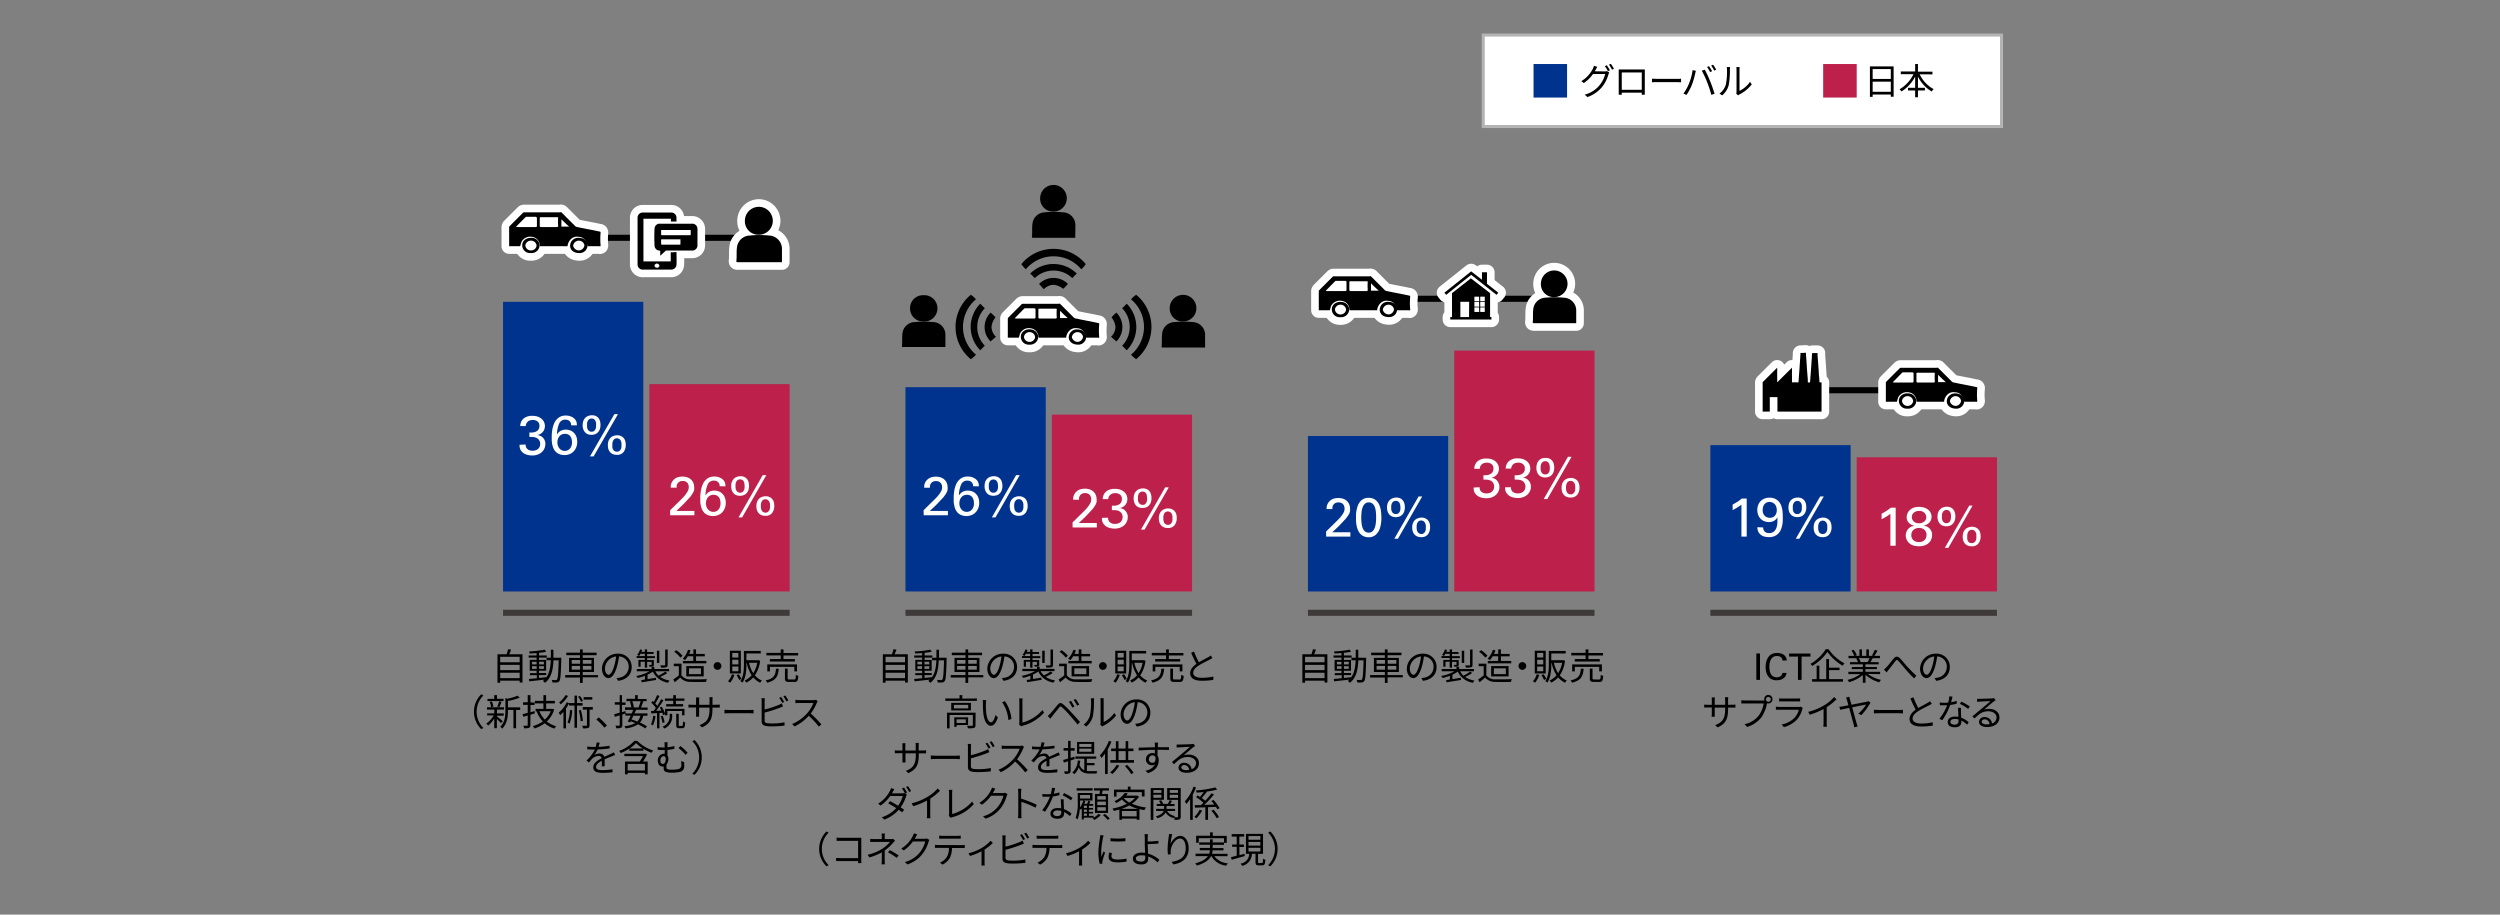 <svg xmlns="http://www.w3.org/2000/svg" viewBox="0 0 820 300"><rect x="0" y="0" width="820" height="300" fill="#808080" stroke="none"/><defs><style>.cls-1,.cls-5{fill:#fff;}.cls-1{stroke:#b4b4b4;}.cls-1,.cls-4,.cls-7{stroke-miterlimit:10;}.cls-2{fill:#00338d;}.cls-3{fill:#bc204b;}.cls-4,.cls-7,.cls-8,.cls-9{fill:none;}.cls-4{stroke:#3e3a39;}.cls-4,.cls-7{stroke-width:2px;}.cls-6{fill-rule:evenodd;}.cls-7{stroke:#000;}.cls-8{stroke:#fff;stroke-linecap:round;stroke-linejoin:round;stroke-width:5px;}</style></defs><g id="レイヤー_2" data-name="レイヤー 2"><g id="レイヤー_1-2" data-name="レイヤー 1"><rect class="cls-1" x="486.5" y="11.5" width="170" height="30"/><path d="M526.27,23.42a2.35,2.35,0,0,0,.78-.11l.79.48a3.65,3.65,0,0,0-.28.64,11.66,11.66,0,0,1-2.12,4.14,10.68,10.68,0,0,1-4.77,3.26l-.88-.79a9.27,9.27,0,0,0,6.71-6.76h-4a11.44,11.44,0,0,1-3,2.95l-.83-.61a10,10,0,0,0,3.77-4.05,4.47,4.47,0,0,0,.37-1l1.1.37c-.19.31-.41.72-.53.94s-.18.33-.27.5Zm.78-2a16.52,16.52,0,0,1,1,1.64l-.65.29a12.61,12.61,0,0,0-1-1.66Zm1.32-.48a13.39,13.39,0,0,1,1,1.63l-.63.28a13.53,13.53,0,0,0-1-1.64Z"/><path d="M539.49,29.63c0,.39,0,1.31,0,1.44h-1c0-.08,0-.36,0-.68h-6.55c0,.31,0,.6,0,.68h-1c0-.14,0-1,0-1.45v-5.9c0-.28,0-.65,0-.94l1.06,0h6.44c.27,0,.7,0,1.06,0,0,.3,0,.64,0,.94Zm-7.55-5.87v5.69h6.56V23.76Z"/><path d="M541.86,25.81c.36,0,1,.06,1.66.06h6.58c.6,0,1,0,1.29-.06V27c-.24,0-.74-.06-1.28-.06h-6.59c-.66,0-1.29,0-1.66.06Z"/><path d="M555.18,23l1.06.22c-.07.26-.16.61-.21.87a27.51,27.51,0,0,1-1.09,3.75,17.35,17.35,0,0,1-1.77,3.29l-1-.43A15.37,15.37,0,0,0,554,27.39,18.4,18.4,0,0,0,555.18,23Zm3,.19,1-.32a39.85,39.85,0,0,1,1.76,3.79c.49,1.19,1.12,3,1.43,4.1l-1.06.35a35.51,35.51,0,0,0-1.36-4.13A30.9,30.9,0,0,0,558.16,23.14Zm3.38.16-.64.29a14.77,14.77,0,0,0-1-1.67l.63-.26A12.69,12.69,0,0,1,561.54,23.3Zm1.35-.49-.65.29a11.93,11.93,0,0,0-1-1.66l.63-.26A12.84,12.84,0,0,1,562.89,22.81Z"/><path d="M564,30.69a5.7,5.7,0,0,0,2.09-3,21.36,21.36,0,0,0,.36-4.82,5.19,5.19,0,0,0-.08-.88h1.1c0,.15-.06.5-.06.86A26.52,26.52,0,0,1,567,28a6.6,6.6,0,0,1-2.14,3.29Zm5.5.06a3.33,3.33,0,0,0,.08-.67V22.89a6.5,6.5,0,0,0-.07-.89h1.1a8.18,8.18,0,0,0-.05.89v6.92A9,9,0,0,0,574,26.86l.58.82A12.15,12.15,0,0,1,570.5,31a2.42,2.42,0,0,0-.41.28Z"/><path d="M621.11,21.79v9.94h-.93V31h-5.95v.78h-.9v-10Zm-6.88.87V25.9h5.95V22.66Zm5.95,7.46V26.78h-5.95v3.34Z"/><path d="M629.65,24.37a10.72,10.72,0,0,0,4.6,4.87,3.11,3.11,0,0,0-.66.78,11.86,11.86,0,0,1-4.5-4.9v3.67h2.28v.89h-2.28v2.23h-.92V29.68h-2.34v-.89h2.34V25.12A12.46,12.46,0,0,1,623.69,30a4,4,0,0,0-.64-.72,11.5,11.5,0,0,0,4.57-4.94h-4.16v-.89h4.71V21h.92v2.51h4.75v.89Z"/><rect class="cls-2" x="503" y="21" width="11" height="11"/><rect class="cls-3" x="598" y="21" width="11" height="11"/><path d="M171.38,214.59v9.29h-.93v-.62h-6.39v.68h-.89v-9.35h3a16.06,16.06,0,0,0,.47-1.64l1,.13c-.18.52-.4,1.06-.6,1.51Zm-7.32.85v1.79h6.39v-1.79Zm0,2.63v1.74h6.39v-1.74Zm6.39,4.35v-1.77h-6.39v1.77Z"/><path d="M184.1,215.74s0,.34,0,.46c-.13,5-.24,6.69-.64,7.2a1,1,0,0,1-.81.44,7.7,7.7,0,0,1-1.45,0,2.38,2.38,0,0,0-.25-.84c.58.05,1.1.06,1.33.06a.46.46,0,0,0,.43-.19c.28-.35.42-1.93.54-6.29h-1.71c-.15,3.19-.7,5.81-2.81,7.39a2.84,2.84,0,0,0-.66-.63c.19-.14.36-.28.53-.42-1.82.21-3.68.42-5,.56l-.13-.78,2.61-.24v-1h-2.27v-.68H176V220h-2.25v-3.56H176v-.75h-2.6V215H176v-.79c-.77.06-1.55.11-2.26.13a2.7,2.7,0,0,0-.22-.66,37.25,37.25,0,0,0,5.17-.59l.45.69a22.89,22.89,0,0,1-2.34.34V215h2.54v.7h-2.54v.75h2.33V220h-2.33v.74h2.35v.68h-2.35v.95c.78-.08,1.59-.16,2.4-.26v.06c1-1.41,1.35-3.34,1.46-5.6h-1.4v-.84h1.42c0-.84,0-1.71,0-2.62h.84c0,.9,0,1.78,0,2.62Zm-9.59,2.19H176v-.87h-1.52Zm1.52,1.46v-.88h-1.52v.88Zm.8-2.33v.87h1.57v-.87Zm1.57,1.45h-1.57v.88h1.57Z"/><path d="M196.13,222.17h-5V224h-.9v-1.78h-4.84v-.8h4.84v-1h-3.59v-4.65h3.59v-.87h-4.48v-.82h4.48V213h.9v1.08h4.55v.82h-4.55v.87h3.7v4.65h-3.7v1h5Zm-8.6-4.46h2.74v-1.22h-2.74Zm2.74,1.94v-1.23h-2.74v1.23Zm.9-3.16v1.22H194v-1.22Zm2.81,1.93h-2.81v1.23H194Z"/><path d="M202.21,222.41a7,7,0,0,0,1-.14,3.57,3.57,0,0,0,3-3.52,3.3,3.3,0,0,0-3.16-3.44,24.72,24.72,0,0,1-.7,3.42c-.74,2.44-1.68,3.69-2.79,3.69s-2.12-1.22-2.12-3.17a5.08,5.08,0,0,1,5.21-4.84,4.31,4.31,0,0,1,4.55,4.37c0,2.49-1.64,4.16-4.47,4.53Zm-.78-3.88a19,19,0,0,0,.66-3.21,4.15,4.15,0,0,0-3.67,3.84c0,1.5.69,2.16,1.21,2.16S200.82,220.53,201.43,218.53Z"/><path d="M218.86,220.77a15.51,15.51,0,0,1-2.29,1.27,7.45,7.45,0,0,0,3.07,1.18,2.81,2.81,0,0,0-.5.72,6.63,6.63,0,0,1-5-3.65,10.25,10.25,0,0,1-1.74,1v1.45l2.75-.43.05.72-4.73.77-.14-.75c.36,0,.77-.1,1.22-.18v-1.21a16.46,16.46,0,0,1-2.38.72,3.42,3.42,0,0,0-.49-.66,13.92,13.92,0,0,0,4.36-1.54h-4.16v-.75h4.84v-.71h.89v.71h4.86v.75h-4.53A5.36,5.36,0,0,0,216,221.6a15.72,15.72,0,0,0,2.21-1.3Zm-7.36-4.94h-2.69v-.65h2.69v-.74h-1.42a6.13,6.13,0,0,1-.45.73,4.94,4.94,0,0,0-.64-.35,5.39,5.39,0,0,0,.95-1.81l.71.17c-.08.21-.17.42-.26.63h1.11V213h.76v.85h2.14v.63h-2.14v.74h2.56v.65h-2.56v.63h2.2v1.46c0,.33,0,.5-.3.59a3,3,0,0,1-1.13.11,2,2,0,0,0-.24-.57h.81c.1,0,.13,0,.13-.13v-.86h-1.47V219h-.76v-1.95h-1.38v1.63h-.72v-2.23h2.1Zm4.76,1.61h-.8v-4h.8Zm2.73.61c0,.45-.09.67-.44.8a5.77,5.77,0,0,1-1.73.13,2.28,2.28,0,0,0-.27-.74c.64,0,1.22,0,1.41,0s.22-.06.22-.2v-5H219Z"/><path d="M223.51,221.49a3.52,3.52,0,0,0,3,1.34c1.31,0,4,0,5.37-.08a3.89,3.89,0,0,0-.28.91c-1.31.05-3.77.07-5.09,0a4.28,4.28,0,0,1-3.39-1.41c-.58.5-1.18,1-1.81,1.53l-.48-.9a20.91,20.91,0,0,0,1.82-1.36v-3H221v-.84h2.54Zm-.37-5.79a8.24,8.24,0,0,0-2-1.91l.66-.53a9.15,9.15,0,0,1,2.09,1.85Zm2.47-.46a8,8,0,0,1-.91,1.26,4.12,4.12,0,0,0-.77-.43,7.33,7.33,0,0,0,1.74-2.94l.84.19a9.48,9.48,0,0,1-.48,1.14h1.39V213h.88v1.49h2.87v.78H228.3v1.52h3.38v.78H224v-.78h3.39v-1.52Zm-.51,6.61v-3.37h5.72v3.37Zm.87-.73h3.95v-1.91H226Z"/><path d="M235.35,217.17a1.27,1.27,0,1,1-1.28,1.27A1.27,1.27,0,0,1,235.35,217.17Z"/><path d="M240.88,221.36a7.56,7.56,0,0,1-1.39,2.58,4.14,4.14,0,0,0-.71-.51,5.32,5.32,0,0,0,1.26-2.26Zm2.12-.46h-3.6v-7.47H243Zm-.81-6.73h-2v1.51h2Zm0,2.22h-2v1.53h2Zm0,2.23h-2v1.56h2Zm.09,2.53a8.5,8.5,0,0,1,.89,1.5l-.73.39a10.4,10.4,0,0,0-.85-1.58Zm7.05-4.43a10.81,10.81,0,0,1-1.73,4.79,6.08,6.08,0,0,0,2.32,1.71,2.91,2.91,0,0,0-.59.72,6.87,6.87,0,0,1-2.26-1.76,7,7,0,0,1-2.29,1.72,3.24,3.24,0,0,0-.52-.71,6.2,6.2,0,0,0,2.28-1.7,12.17,12.17,0,0,1-1.62-4.1h-.09v.51c0,1.84-.16,4.37-1.3,6a2.42,2.42,0,0,0-.7-.48c1.08-1.6,1.18-3.84,1.18-5.57v-4.34h5.53v.83h-4.71v2.21h3.83l.15,0Zm-3.64.67a10.11,10.11,0,0,0,1.37,3.4,9.37,9.37,0,0,0,1.33-3.4Z"/><path d="M255.43,219.34c-.2,2.44-.82,3.85-3.8,4.58a2.24,2.24,0,0,0-.5-.75c2.75-.59,3.23-1.75,3.39-3.83Zm.64-4.36h-4.69v-.83h4.69V213H257v1.18h4.79V215H257v1.18h3.72v.8h-8.2v-.8h3.57Zm4.47,5.23v-1.48h-8v1.48h-.87v-2.29h9.75v2.29Zm-.06,2.67c.45,0,.52-.2.56-1.55a2.8,2.8,0,0,0,.81.35c-.11,1.61-.35,2-1.28,2h-1.75c-1.08,0-1.36-.27-1.36-1.19v-3.18h.89v3.17c0,.32.08.38.55.38Z"/><path d="M155.46,233.44a8,8,0,0,1,2.38-5.71l.72.38a7.5,7.5,0,0,0,0,10.67l-.72.37A8,8,0,0,1,155.46,233.44Z"/><path d="M164.34,237.18c-.25-.3-.87-.88-1.37-1.34v3h-.86v-3.16a9.55,9.55,0,0,1-2,2.32,3.36,3.36,0,0,0-.6-.65,8.28,8.28,0,0,0,2.42-2.7h-2.15V234h2.34v-1.26h-2.38v-.76h5.57v.76H163V234h2.23v.75H163V235c.46.34,1.62,1.28,1.9,1.53Zm.81-7.22H159.9v-.74h2.21V228H163v1.21h2.18Zm-4.06,2a6.91,6.91,0,0,0-.47-1.73l.7-.18a6.68,6.68,0,0,1,.51,1.71Zm2-.19a9.19,9.19,0,0,0,.6-1.74l.82.19a17.35,17.35,0,0,1-.7,1.7Zm7.54,1.09h-1.35v6h-.87v-6h-1.79v.3c0,1.79-.23,4.18-1.91,5.85a2.19,2.19,0,0,0-.63-.62c1.52-1.49,1.69-3.56,1.69-5.24v-4.18l.65.21a16.93,16.93,0,0,0,3.33-1l.72.66a20,20,0,0,1-3.85,1.07V232h4Z"/><path d="M175.41,234l-1.44.43v3.39c0,.51-.13.75-.44.89a4,4,0,0,1-1.62.16,3.51,3.51,0,0,0-.29-.82c.57,0,1.09,0,1.23,0s.24-.06.24-.23v-3.13l-1.44.42-.25-.87c.48-.11,1.06-.25,1.69-.43v-2.62h-1.53v-.84h1.53V228H174v2.4h1.33v.84H174v2.38l1.33-.39Zm6.38-1.35a8.69,8.69,0,0,1-2.44,4,8.3,8.3,0,0,0,3.1,1.55,3.7,3.7,0,0,0-.58.77,8.77,8.77,0,0,1-3.2-1.74,10.82,10.82,0,0,1-3.41,1.71,3.37,3.37,0,0,0-.47-.8,9.89,9.89,0,0,0,3.25-1.53,9.51,9.51,0,0,1-2-3.28h-.36v-.83h2.56v-1.79h-2.8v-.83h2.8V228h.88v1.88H182v.83h-2.87v1.79h1.91l.14,0Zm-4.85.62a8.08,8.08,0,0,0,1.77,2.75,7.33,7.33,0,0,0,1.93-2.75Z"/><path d="M189.26,231.42v7.31h-.83v-7.31h-1.79v-.72a14.19,14.19,0,0,1-1,1.71v6.51h-.83v-5.44a11,11,0,0,1-1.05,1.09,5.2,5.2,0,0,0-.53-.79,10.08,10.08,0,0,0,2.65-3.42l.77.25v0h1.79v-2.45h.83v2.45h1.82v.83Zm-2.94-3.16a10.38,10.38,0,0,1-2.43,2.77,6.36,6.36,0,0,0-.5-.66,8.18,8.18,0,0,0,2.13-2.4Zm1.37,4.71a13.59,13.59,0,0,1-.9,4.41,3.3,3.3,0,0,0-.65-.42,11.42,11.42,0,0,0,.8-4.09Zm2.92-2.77a8.08,8.08,0,0,0-1-1.65l.59-.29a7.25,7.25,0,0,1,1,1.63Zm-.08,2.69a21,21,0,0,1,.66,3.55l-.73.13a20.65,20.65,0,0,0-.61-3.55Zm3.91-.13h-1.06v5.11c0,.48-.1.74-.44.9a5.5,5.5,0,0,1-1.71.14,3.7,3.7,0,0,0-.27-.86c.63,0,1.18,0,1.35,0s.21-.06.21-.21v-5.1h-1.37v-.82h3.29Zm-.16-3.3h-2.85v-.79h2.85Z"/><path d="M198.25,238.67A19.13,19.13,0,0,0,195.6,236l.78-.69a23.37,23.37,0,0,1,2.69,2.67Z"/><path d="M208.67,232.81c-.17.37-.36.78-.56,1.18h4.27v.76H211a5,5,0,0,1-1.1,2.25,15.07,15.07,0,0,1,2.31,1.24l-.57.68a14.08,14.08,0,0,0-2.39-1.33,9,9,0,0,1-4.08,1.32,2.43,2.43,0,0,0-.36-.74,8.71,8.71,0,0,0,3.56-1c-.52-.21-1-.4-1.52-.57l-.18.34-.78-.28c.28-.52.64-1.22,1-1.95h-1.77v-.66l-1,.32v3.42c0,.51-.1.76-.4.91a4,4,0,0,1-1.59.16,3.29,3.29,0,0,0-.26-.85c.54,0,1,0,1.19,0s.2-.05.2-.23v-3.15l-1.61.49-.2-.86c.49-.12,1.13-.3,1.81-.51v-2.61h-1.61v-.82h1.61V228H204v2.4h1.17v.82H204v2.36l1.15-.34.11.78h1.91c.19-.4.36-.81.52-1.18H205V232h2.08a9.37,9.37,0,0,0-.48-1.91l.58-.12h-1.7v-.76h2.83V228h.87v1.28h2.91V230h-1.52l.44.06c-.24.67-.52,1.44-.76,2h2.17v.78Zm-.92,1.94c-.2.43-.4.85-.61,1.24a19.05,19.05,0,0,1,1.91.67,4.09,4.09,0,0,0,1-1.91Zm-.37-4.75a7.73,7.73,0,0,1,.52,1.94l-.33.09h2.16l-.27-.05a19.16,19.16,0,0,0,.67-2Z"/><path d="M215,234.89a10.86,10.86,0,0,1-.83,3.05,3,3,0,0,0-.65-.32,9.72,9.72,0,0,0,.73-2.86Zm1.3-1v5h-.79v-5l-1.89.12-.08-.8.83,0c.24-.3.49-.63.74-1a10.7,10.7,0,0,0-1.49-1.74l.48-.57.36.34a17,17,0,0,0,1.07-2.26l.78.29a21.93,21.93,0,0,1-1.38,2.47,9.9,9.9,0,0,1,.65.77c.49-.74.94-1.52,1.28-2.17l.76.35c-.69,1.09-1.6,2.44-2.41,3.46l1.72-.08a8.09,8.09,0,0,0-.54-1l.66-.26a10.51,10.51,0,0,1,1.09,2.25V232.5h6.37v2.13h-.79v-1.42h-4.82v1.42h-.76v-.36l-.64.3a4.37,4.37,0,0,0-.26-.77Zm1,3.24a8.68,8.68,0,0,0-.6-2.17l.65-.19a8.69,8.69,0,0,1,.64,2.16Zm2.36-3h.81v.75a4.19,4.19,0,0,1-2.54,4.07,5.23,5.23,0,0,0-.63-.6,3.63,3.63,0,0,0,2.36-3.49Zm1.16-4.27h-2.73v-.75h2.73V228h.88v1.12h2.78v.75h-2.78v1.09h2.37v.76h-5.56v-.76h2.31Zm2.88,8.24c.24,0,.3-.19.32-1.47a2.08,2.08,0,0,0,.72.34c-.06,1.5-.27,1.89-.94,1.89h-1c-.8,0-1-.24-1-1.11v-3.63h.82v3.63c0,.3,0,.35.27.35Z"/><path d="M235,231.15a7.3,7.3,0,0,0,1.09-.06v1c-.12,0-.56,0-1.09,0h-1.32v.42c0,3.21-.68,4.85-3.43,6.07l-.8-.75c2.18-.84,3.27-1.87,3.27-5.23v-.51h-3.41V234c0,.44,0,1,0,1.09h-1c0-.12,0-.64,0-1.09v-1.95h-1.29c-.52,0-1.06,0-1.21.05v-1a10,10,0,0,0,1.21.08h1.29v-1.53c0-.39,0-.76,0-.88h1.07a6,6,0,0,0-.06.88v1.53h3.41v-1.5a8,8,0,0,0-.05-1h1.07a9.75,9.75,0,0,0-.06,1v1.5Z"/><path d="M237.62,232.81c.36,0,1,.06,1.67.06h6.57c.6,0,1,0,1.3-.06V234c-.24,0-.74-.06-1.28-.06h-6.59c-.66,0-1.29,0-1.67.06Z"/><path d="M250.8,236.31c0,.61.25.77.84.89a11.42,11.42,0,0,0,1.58.09,19.86,19.86,0,0,0,4.1-.38V238a32.71,32.71,0,0,1-4.15.25,12,12,0,0,1-1.92-.12c-.92-.17-1.43-.59-1.43-1.56V230a5.33,5.33,0,0,0-.08-1h1.12a7.37,7.37,0,0,0-.06,1v2.71a33.31,33.31,0,0,0,4.56-1.47,6.5,6.5,0,0,0,1.05-.54l.42,1c-.33.15-.77.34-1.13.47a44.55,44.55,0,0,1-4.9,1.56Zm5.78-5.77a14.77,14.77,0,0,0-1-1.67l.63-.26a16.42,16.42,0,0,1,1,1.63Zm1-2.42a15,15,0,0,1,1,1.63l-.65.3a13,13,0,0,0-1-1.66Z"/><path d="M268.22,230a3.42,3.42,0,0,0-.3.52,15.15,15.15,0,0,1-2,3.52,36,36,0,0,1,3.5,3.57l-.84.73a28.71,28.71,0,0,0-3.3-3.56,15,15,0,0,1-4.68,3.5l-.77-.8a13.84,13.84,0,0,0,4.95-3.56,10.82,10.82,0,0,0,2-3.34h-4.68c-.42,0-1.08.05-1.21.06v-1.09a11,11,0,0,0,1.21.09h4.63a3.2,3.2,0,0,0,.9-.11Z"/><path d="M197.4,251.38c0-.45,0-1.22,0-1.85-1.11.6-1.88,1.22-1.88,2,0,.94.93,1.07,2.15,1.07a20.93,20.93,0,0,0,3.24-.29l0,1c-.9.1-2.22.19-3.25.19-1.71,0-3.07-.36-3.07-1.81s1.41-2.29,2.79-3a1,1,0,0,0-1.07-.73,3.16,3.16,0,0,0-2.05.87c-.33.32-.67.77-1.08,1.25l-.81-.61a12.52,12.52,0,0,0,2.73-3.63h-.49c-.51,0-1.31,0-2-.07v-.9c.64.07,1.47.12,2,.12h.78a7.38,7.38,0,0,0,.3-1.47l1,.08c-.08.33-.19.83-.36,1.37a32.1,32.1,0,0,0,3.63-.36v.88a37.1,37.1,0,0,1-3.93.34A8.86,8.86,0,0,1,195,247.6a3.44,3.44,0,0,1,1.64-.44,1.49,1.49,0,0,1,1.57,1.08c.82-.39,1.54-.67,2.16-1,.36-.16.65-.3,1-.47l.38.9c-.3.08-.73.25-1,.37-.67.27-1.53.61-2.42,1,0,.69,0,1.7,0,2.27Z"/><path d="M209,243a13.46,13.46,0,0,0,5.25,3.18,3.9,3.9,0,0,0-.54.74,16.11,16.11,0,0,1-2.67-1.32v.65h-4.63v-.68A17.6,17.6,0,0,1,203.6,247a3.73,3.73,0,0,0-.51-.71,12.59,12.59,0,0,0,5-3.3Zm3.25,4.43c-.37.74-.87,1.6-1.33,2.35h1.52v4.19h-.91v-.46h-5.66v.46h-.88v-4.19h4.88c.35-.54.73-1.2,1.05-1.76h-6.13v-.77h6.62l.17-.06Zm-.72,3.14h-5.66v2.14h5.66Zm-.67-5.08a11.54,11.54,0,0,1-2.23-1.75,10.86,10.86,0,0,1-2.12,1.75Z"/><path d="M224.42,250c0,.64,0,.79,0,1.29a1.8,1.8,0,0,1-1.55,1.93,13.19,13.19,0,0,1-2.46.22c-2.37,0-2.73-.57-2.73-1.45,0-.2,0-.39,0-.57a2.13,2.13,0,0,1-.37,0c-.67,0-1.54-.49-1.54-1.87a2.15,2.15,0,0,1,1.95-2.34l.31,0v-1.18h-.42a13.51,13.51,0,0,1-1.9-.12l0-.88a13,13,0,0,0,1.88.15H218v-.59a5.27,5.27,0,0,0-.09-1.12H219a8,8,0,0,0-.07,1.12v.52a14.12,14.12,0,0,0,2.27-.42v.92a18.13,18.13,0,0,1-2.27.36v1.79a1.9,1.9,0,0,1,.3,1.05,3.15,3.15,0,0,1-.63,2c0,.25,0,.54,0,.75,0,.66.16.9,1.88.9a9.56,9.56,0,0,0,2-.2,1.21,1.21,0,0,0,1-1.32,8.68,8.68,0,0,0-.08-1.34Zm-7,.57c.68,0,.94-.84.94-1.65,0-.56-.29-.9-.68-.9-.59,0-1.09.63-1.09,1.51C216.59,250.19,217,250.57,217.42,250.57Zm5.75-5.86a13,13,0,0,1,2.36,2.2l-.67.68a13.49,13.49,0,0,0-2.31-2.24Z"/><path d="M230.18,248.44a8,8,0,0,1-2.38,5.71l-.72-.37a7.5,7.5,0,0,0,0-10.67l.72-.38A8,8,0,0,1,230.18,248.44Z"/><line class="cls-4" x1="165" y1="201" x2="259" y2="201"/><rect class="cls-2" x="165" y="99" width="46" height="95"/><rect class="cls-3" x="213" y="126" width="46" height="68"/><path d="M297.77,214.59v9.29h-.92v-.62h-6.39v.68h-.89v-9.35h3a16.06,16.06,0,0,0,.47-1.64l1,.13c-.18.52-.4,1.06-.6,1.51Zm-7.31.85v1.79h6.39v-1.79Zm0,2.63v1.74h6.39v-1.74Zm6.39,4.35v-1.77h-6.39v1.77Z"/><path d="M310.49,215.74s0,.34,0,.46c-.13,5-.24,6.69-.65,7.2a.94.94,0,0,1-.8.44,7.71,7.71,0,0,1-1.45,0,2.61,2.61,0,0,0-.25-.84c.57.05,1.1.06,1.33.06a.47.47,0,0,0,.43-.19c.28-.35.42-1.93.54-6.29h-1.72c-.14,3.19-.69,5.81-2.8,7.39a3.05,3.05,0,0,0-.66-.63c.19-.14.36-.28.53-.42l-5,.56-.13-.78,2.6-.24v-1h-2.26v-.68h2.26V220h-2.24v-3.56h2.24v-.75h-2.59V215h2.59v-.79c-.77.06-1.55.11-2.25.13a2.7,2.7,0,0,0-.22-.66,37.43,37.43,0,0,0,5.17-.59l.44.69a22.26,22.26,0,0,1-2.33.34V215h2.54v.7h-2.54v.75h2.32V220h-2.32v.74h2.35v.68h-2.35v.95c.77-.08,1.59-.16,2.39-.26v.06c1.05-1.41,1.36-3.34,1.47-5.6h-1.41v-.84h1.43c0-.84,0-1.71,0-2.62H308c0,.9,0,1.78,0,2.62Zm-9.58,2.19h1.51v-.87h-1.51Zm1.51,1.46v-.88h-1.51v.88Zm.81-2.33v.87h1.57v-.87Zm1.57,1.45h-1.57v.88h1.57Z"/><path d="M322.52,222.17h-4.95V224h-.9v-1.78h-4.84v-.8h4.84v-1h-3.6v-4.65h3.6v-.87h-4.49v-.82h4.49V213h.9v1.08h4.55v.82h-4.55v.87h3.69v4.65h-3.69v1h4.95Zm-8.6-4.46h2.75v-1.22h-2.75Zm2.75,1.94v-1.23h-2.75v1.23Zm.9-3.16v1.22h2.81v-1.22Zm2.81,1.93h-2.81v1.23h2.81Z"/><path d="M328.6,222.41a6.62,6.62,0,0,0,1-.14,3.56,3.56,0,0,0,3-3.52,3.3,3.3,0,0,0-3.15-3.44,24.76,24.76,0,0,1-.71,3.42c-.73,2.44-1.68,3.69-2.78,3.69s-2.12-1.22-2.12-3.17a5.07,5.07,0,0,1,5.2-4.84,4.32,4.32,0,0,1,4.56,4.37c0,2.49-1.64,4.16-4.47,4.53Zm-.78-3.88a19,19,0,0,0,.66-3.21,4.16,4.16,0,0,0-3.67,3.84c0,1.5.7,2.16,1.22,2.16S327.21,220.53,327.82,218.53Z"/><path d="M345.26,220.77A15.51,15.51,0,0,1,343,222a7.34,7.34,0,0,0,3.07,1.18,2.84,2.84,0,0,0-.51.72,6.62,6.62,0,0,1-5-3.65,10.25,10.25,0,0,1-1.74,1v1.45l2.75-.43.05.72-4.73.77-.14-.75c.36,0,.76-.1,1.22-.18v-1.21a16.21,16.21,0,0,1-2.39.72,2.76,2.76,0,0,0-.49-.66,14,14,0,0,0,4.37-1.54h-4.16v-.75h4.84v-.71H341v.71h4.86v.75h-4.54a5.83,5.83,0,0,0,1.08,1.39,15.85,15.85,0,0,0,2.22-1.3Zm-7.37-4.94h-2.68v-.65h2.68v-.74h-1.41a6.13,6.13,0,0,1-.46.73,4.25,4.25,0,0,0-.63-.35,5.37,5.37,0,0,0,.94-1.81l.71.17c-.07.21-.16.42-.25.63h1.1V213h.77v.85h2.14v.63h-2.14v.74h2.56v.65h-2.56v.63h2.2v1.46c0,.33,0,.5-.3.59a3,3,0,0,1-1.13.11,2.87,2.87,0,0,0-.24-.57h.8c.11,0,.13,0,.13-.13v-.86h-1.46V219h-.77v-1.95h-1.38v1.63h-.72v-2.23h2.1Zm4.77,1.61h-.81v-4h.81Zm2.73.61c0,.45-.1.67-.44.8a5.77,5.77,0,0,1-1.73.13,2.56,2.56,0,0,0-.28-.74c.65,0,1.23,0,1.42,0s.21-.06.21-.2v-5h.82Z"/><path d="M349.91,221.49a3.51,3.51,0,0,0,3,1.34c1.31,0,4,0,5.37-.08a3.89,3.89,0,0,0-.29.91c-1.3.05-3.76.07-5.08,0a4.3,4.3,0,0,1-3.4-1.41c-.57.5-1.17,1-1.81,1.53l-.48-.9a21,21,0,0,0,1.83-1.36v-3h-1.67v-.84h2.54Zm-.37-5.79a8.24,8.24,0,0,0-2-1.91l.66-.53a9.15,9.15,0,0,1,2.09,1.85Zm2.47-.46a8.72,8.72,0,0,1-.91,1.26,4.12,4.12,0,0,0-.77-.43,7.33,7.33,0,0,0,1.74-2.94l.84.19a9.48,9.48,0,0,1-.48,1.14h1.39V213h.88v1.49h2.86v.78H354.7v1.52h3.38v.78h-7.65v-.78h3.39v-1.52Zm-.52,6.61v-3.37h5.73v3.37Zm.88-.73h3.95v-1.91h-3.95Z"/><path d="M361.74,217.17a1.27,1.27,0,1,1-1.27,1.27A1.26,1.26,0,0,1,361.74,217.17Z"/><path d="M367.28,221.36a7.58,7.58,0,0,1-1.4,2.58,3.71,3.71,0,0,0-.7-.51,5.32,5.32,0,0,0,1.26-2.26Zm2.12-.46h-3.6v-7.47h3.6Zm-.82-6.73h-2v1.51h2Zm0,2.22h-2v1.53h2Zm0,2.23h-2v1.56h2Zm.1,2.53a8.5,8.5,0,0,1,.89,1.5l-.74.39a8.88,8.88,0,0,0-.85-1.58Zm7.05-4.43a10.94,10.94,0,0,1-1.74,4.79,6.19,6.19,0,0,0,2.33,1.71,2.91,2.91,0,0,0-.59.72,6.91,6.91,0,0,1-2.27-1.76,6.94,6.94,0,0,1-2.29,1.72,2.9,2.9,0,0,0-.51-.71,6.2,6.2,0,0,0,2.28-1.7,12,12,0,0,1-1.62-4.1h-.1v.51c0,1.84-.15,4.37-1.29,6a2.73,2.73,0,0,0-.7-.48c1.08-1.6,1.18-3.84,1.18-5.57v-4.34h5.52v.83h-4.71v2.21h3.84l.14,0Zm-3.65.67a10.32,10.32,0,0,0,1.37,3.4,9.2,9.2,0,0,0,1.33-3.4Z"/><path d="M381.83,219.34c-.2,2.44-.83,3.85-3.8,4.58a2.24,2.24,0,0,0-.5-.75c2.74-.59,3.22-1.75,3.39-3.83Zm.64-4.36h-4.69v-.83h4.69V213h.91v1.18h4.78V215h-4.78v1.18h3.72v.8h-8.21v-.8h3.58Zm4.47,5.23v-1.48h-8v1.48h-.86v-2.29h9.75v2.29Zm-.06,2.67c.44,0,.52-.2.55-1.55a3,3,0,0,0,.82.35c-.11,1.61-.35,2-1.29,2h-1.75c-1.08,0-1.35-.27-1.35-1.19v-3.18h.89v3.17c0,.32.08.38.55.38Z"/><path d="M397.66,215.86c-.27.17-.57.33-.91.51-.8.41-2.45,1.19-3.62,1.95s-1.76,1.5-1.76,2.4.94,1.6,2.81,1.6a17.47,17.47,0,0,0,3.8-.41V223a24,24,0,0,1-3.75.29c-2.23,0-3.85-.68-3.85-2.45,0-1.22.78-2.2,2.05-3.08a39.86,39.86,0,0,1-1.73-3.66l.95-.38a28.75,28.75,0,0,0,1.59,3.51c1.12-.67,2.4-1.3,3.05-1.67a4.82,4.82,0,0,0,.85-.56Z"/><path d="M320.41,229.1v.78H310.07v-.78h4.66V228h.9v1.14Zm-.45,8.76c0,.48-.11.74-.48.9a7.76,7.76,0,0,1-2,.13,3.28,3.28,0,0,0-.29-.83c.77,0,1.44,0,1.66,0s.24-.06.24-.23v-3.32h-7.62v4.4h-.85v-5.16H320Zm-1.5-7.31V233H312v-2.45Zm-.89.64h-4.68v1.16h4.68Zm-3.8,6.62v.6H313v-3.13h4.53v2.53Zm0-1.88v1.22h3v-1.22Z"/><path d="M323.38,230.8a28,28,0,0,0,.08,2.81c.19,2,.77,3.3,1.61,3.3.61,0,1.16-1.22,1.47-2.42l.76.86c-.71,2-1.44,2.7-2.26,2.7-1.11,0-2.19-1.12-2.52-4.2a31.36,31.36,0,0,1-.13-3.17,6.32,6.32,0,0,0-.07-1.05l1.15,0A10.71,10.71,0,0,0,323.38,230.8Zm8.37,5-1,.39a11.77,11.77,0,0,0-2.06-5.88l.94-.32A12.21,12.21,0,0,1,331.75,235.79Z"/><path d="M334.23,237.62a1.41,1.41,0,0,0,.12-.59v-6.86a8.29,8.29,0,0,0-.1-1.09h1.18a7.44,7.44,0,0,0-.08,1.09V237a13,13,0,0,0,6.56-4.09l.54.84a14,14,0,0,1-7,4.28,1.86,1.86,0,0,0-.5.22Z"/><path d="M344.48,234.05c.57-.58,1.62-1.91,2.37-2.8s1.13-.84,2-.12a29,29,0,0,1,2.49,2.48c.8.86,2,2.17,2.9,3.2l-.78.85c-.84-1.08-1.93-2.31-2.7-3.19a32,32,0,0,0-2.34-2.43c-.5-.42-.67-.41-1.08.1-.57.69-1.58,2-2.12,2.67-.25.31-.52.68-.7.92l-.87-.88C343.94,234.58,344.17,234.37,344.48,234.05Zm7.93-2.29-.7.33a12.07,12.07,0,0,0-1.12-1.92l.69-.3A19.26,19.26,0,0,1,352.41,231.76Zm1.58-.63-.7.33a12.36,12.36,0,0,0-1.15-1.89l.67-.31A17.2,17.2,0,0,1,354,231.13Z"/><path d="M355.42,237.69a5.74,5.74,0,0,0,2.08-2.95,21.36,21.36,0,0,0,.36-4.82,4.33,4.33,0,0,0-.08-.88h1.1c0,.15-.06.5-.06.86a26.52,26.52,0,0,1-.37,5.1,6.65,6.65,0,0,1-2.13,3.29Zm5.49.06a2.73,2.73,0,0,0,.08-.67v-7.19a6.5,6.5,0,0,0-.07-.89H362a6.12,6.12,0,0,0,0,.89v6.92a9,9,0,0,0,3.49-2.95l.57.82A12.15,12.15,0,0,1,362,238a2.91,2.91,0,0,0-.41.28Z"/><path d="M372.33,237.41a7,7,0,0,0,1-.14,3.57,3.57,0,0,0,3-3.52,3.3,3.3,0,0,0-3.16-3.44,24.72,24.72,0,0,1-.7,3.42c-.74,2.44-1.68,3.69-2.79,3.69s-2.12-1.22-2.12-3.17a5.08,5.08,0,0,1,5.21-4.84,4.31,4.31,0,0,1,4.55,4.37c0,2.49-1.64,4.16-4.47,4.53Zm-.78-3.88a19,19,0,0,0,.66-3.21,4.15,4.15,0,0,0-3.67,3.84c0,1.5.69,2.16,1.21,2.16S370.94,235.53,371.55,233.53Z"/><path d="M302.67,246.15a7.3,7.3,0,0,0,1.09-.06v1c-.12,0-.56,0-1.09,0h-1.32v.42c0,3.21-.68,4.85-3.43,6.07l-.8-.75c2.18-.84,3.27-1.87,3.27-5.23v-.51H297V249c0,.44,0,1,0,1.09h-1c0-.12,0-.64,0-1.09v-1.95h-1.28c-.53,0-1.07,0-1.21.05v-1a10,10,0,0,0,1.21.08H296v-1.53c0-.39,0-.76,0-.88H297a8,8,0,0,0-.06.88v1.53h3.42v-1.5a5.92,5.92,0,0,0-.06-1h1.08a9.75,9.75,0,0,0-.06,1v1.5Z"/><path d="M305.29,247.81c.36,0,1,.06,1.67.06h6.57c.6,0,1,0,1.3-.06V249c-.24,0-.75-.06-1.29-.06H307c-.66,0-1.3,0-1.67.06Z"/><path d="M318.47,251.31c0,.61.25.77.84.89a11.42,11.42,0,0,0,1.58.09,19.86,19.86,0,0,0,4.1-.38V253a32.71,32.71,0,0,1-4.15.25,11.85,11.85,0,0,1-1.92-.12c-.92-.17-1.44-.59-1.44-1.56V245a5.32,5.32,0,0,0-.07-1h1.12a7.37,7.37,0,0,0-.06,1v2.71a32.74,32.74,0,0,0,4.55-1.47,6.6,6.6,0,0,0,1.06-.54l.42,1c-.34.15-.77.34-1.13.47a45.25,45.25,0,0,1-4.9,1.56Zm5.78-5.77a14.77,14.77,0,0,0-1-1.67l.63-.26a18.57,18.57,0,0,1,1,1.63Zm1-2.42a16.74,16.74,0,0,1,1,1.63l-.65.3a13,13,0,0,0-1-1.66Z"/><path d="M335.89,245a3.42,3.42,0,0,0-.3.52,15.21,15.21,0,0,1-2,3.52,35.13,35.13,0,0,1,3.51,3.57l-.84.73a28.71,28.71,0,0,0-3.3-3.56,15.16,15.16,0,0,1-4.68,3.5l-.77-.8a13.71,13.71,0,0,0,4.94-3.56,10.63,10.63,0,0,0,2-3.34h-4.67c-.42,0-1.08.05-1.21.06v-1.09a10.81,10.81,0,0,0,1.21.09h4.63a3.26,3.26,0,0,0,.9-.11Z"/><path d="M343.24,251.38c0-.45.05-1.22.05-1.85-1.11.6-1.87,1.22-1.87,2,0,.94.92,1.07,2.14,1.07a20.83,20.83,0,0,0,3.24-.29l0,1c-.9.1-2.22.19-3.25.19-1.71,0-3.07-.36-3.07-1.81s1.41-2.29,2.79-3a1,1,0,0,0-1.07-.73,3.16,3.16,0,0,0-2.05.87c-.33.32-.67.77-1.08,1.25l-.81-.61A12.52,12.52,0,0,0,341,245.8h-.49c-.5,0-1.31,0-2-.07v-.9c.63.07,1.46.12,2,.12h.78a6.73,6.73,0,0,0,.3-1.47l1,.08c-.08.33-.19.83-.36,1.37a32.51,32.51,0,0,0,3.64-.36l0,.88a37.1,37.1,0,0,1-3.93.34,8.43,8.43,0,0,1-1.07,1.82,3.44,3.44,0,0,1,1.65-.44,1.5,1.5,0,0,1,1.57,1.08c.81-.39,1.53-.67,2.16-1l1-.47.38.9c-.3.08-.73.25-1,.37-.67.27-1.52.61-2.42,1,0,.69,0,1.7,0,2.27Z"/><path d="M352.49,249c-.44.15-.88.28-1.32.44v3.36c0,.49-.11.72-.41.86a3.37,3.37,0,0,1-1.49.17A3.29,3.29,0,0,0,349,253h1.11c.16,0,.22,0,.22-.22v-3.09c-.49.17-1,.32-1.39.45l-.22-.87c.45-.1,1-.27,1.61-.46V246.2h-1.48v-.83h1.48V243h.83v2.38h1.32v.83h-1.32v2.36l1.21-.37Zm4,3.87a8.06,8.06,0,0,0,1.13.07h2.31a2.37,2.37,0,0,0-.26.79h-2.09c-1.73,0-3-.32-3.76-2a5.41,5.41,0,0,1-1.44,2.19,5.15,5.15,0,0,0-.66-.54,5.51,5.51,0,0,0,1.78-3.95l.83.09a9.85,9.85,0,0,1-.24,1.29,2.84,2.84,0,0,0,1.56,1.84v-3.79h-2.93v-.75h6.84v.75h-3.07v1.41H359V251h-2.48Zm2.41-5.62h-5.62v-3.89h5.62ZM358,244h-4v1h4Zm0,1.57h-4v1h4Z"/><path d="M364.55,243.26a19.39,19.39,0,0,1-1.22,2.57v8.07h-.88v-6.73a11.77,11.77,0,0,1-1.18,1.45,7.26,7.26,0,0,0-.51-.87,13.37,13.37,0,0,0,2.95-4.75Zm2.57,7.86a11.48,11.48,0,0,1-2.29,2.77,3.46,3.46,0,0,0-.71-.55,8.46,8.46,0,0,0,2.15-2.49Zm4.82-1.81v.87h-7.75v-.87H366v-2.93h-1.55v-.86H366v-2.41h.86v2.41h2.34v-2.43h.86v2.43h1.71v.86h-1.71v2.93Zm-5.05,0h2.34v-2.93h-2.34Zm2.78,1.58a14,14,0,0,1,2.14,2.55l-.76.5a13,13,0,0,0-2.07-2.65Z"/><path d="M379.67,245.9c0,.67,0,1.4,0,1.94a2.85,2.85,0,0,1,.39,1.53c0,1.6-.78,3.39-3.54,4.22l-.83-.81a4.23,4.23,0,0,0,3.16-2.06,1.68,1.68,0,0,1-1,.3,1.92,1.92,0,0,1-2-2A2.08,2.08,0,0,1,378,247a2.22,2.22,0,0,1,.79.13c0-.35,0-.77,0-1.18-1.8,0-3.81.1-5.3.21l0-.94c1.32,0,3.55-.1,5.32-.12,0-.34,0-.61,0-.78s-.05-.6-.07-.74h1.09l-.06.74c0,.18,0,.46,0,.77h3.66v.9c-.68,0-1.75-.06-3.49-.06Zm-.64,2.6a1,1,0,0,0-1-.73,1.21,1.21,0,0,0-1.2,1.25,1.14,1.14,0,0,0,1.21,1.17C378.69,250.19,379.14,249.63,379,248.5Z"/><path d="M392,244.68l-.66.45c-.59.45-2.18,1.85-3.09,2.62a5,5,0,0,1,1.6-.25c2,0,3.41,1.19,3.41,2.8,0,1.92-1.59,3.17-4.1,3.17-1.62,0-2.62-.72-2.62-1.71a1.69,1.69,0,0,1,1.84-1.55,2.35,2.35,0,0,1,2.45,2.09,2.07,2.07,0,0,0,1.47-2c0-1.16-1.17-2-2.67-2-2,0-3,.83-4.55,2.37l-.69-.71c1-.82,2.5-2.09,3.2-2.66s2.13-1.8,2.72-2.33c-.62,0-3,.13-3.57.17a5.2,5.2,0,0,0-.81.07l0-1a8,8,0,0,0,.84,0c.61,0,3.43-.08,4.05-.14a4.05,4.05,0,0,0,.65-.1ZM390,252.53a1.59,1.59,0,0,0-1.57-1.58c-.54,0-.95.32-.95.73,0,.59.69.92,1.57.92A5.65,5.65,0,0,0,390,252.53Z"/><path d="M296.52,258.33a16.69,16.69,0,0,1,1,1.65l-.64.28.57.34a3.35,3.35,0,0,0-.28.64,12.66,12.66,0,0,1-1.76,3.57c.45.29.86.56,1.16.78l-.66.85c-.29-.23-.68-.51-1.14-.83a11.45,11.45,0,0,1-4.7,3.21l-.86-.76a10.57,10.57,0,0,0,4.75-3c-.95-.61-2-1.21-2.64-1.58l.62-.71c.7.36,1.7.94,2.64,1.51a10.15,10.15,0,0,0,1.54-3.2H292a12.78,12.78,0,0,1-3.17,3.14l-.8-.62a10.64,10.64,0,0,0,3.85-4.16,4.59,4.59,0,0,0,.38-.95l1.08.35c-.19.31-.41.71-.53.93a4.13,4.13,0,0,1-.25.45h3.27a2.48,2.48,0,0,0,.8-.11l.2.12a13.38,13.38,0,0,0-1-1.63Zm1.31-.48a15.24,15.24,0,0,1,1,1.63l-.63.29a11.55,11.55,0,0,0-1-1.64Z"/><path d="M308.33,259.35a19.1,19.1,0,0,1-3.21,2.61v5.13a8.8,8.8,0,0,0,.07,1.28H304a10.38,10.38,0,0,0,.07-1.28v-4.53a24.31,24.31,0,0,1-4.51,1.87l-.55-.94a18.84,18.84,0,0,0,5.36-2.21,13,13,0,0,0,3.16-2.65Z"/><path d="M311.18,267.62a1.27,1.27,0,0,0,.12-.59v-6.86a10.66,10.66,0,0,0-.09-1.09h1.17a7.44,7.44,0,0,0-.08,1.09V267a13,13,0,0,0,6.56-4.09l.54.84a14,14,0,0,1-7,4.28,1.86,1.86,0,0,0-.5.22Z"/><path d="M330.47,260.5a4.63,4.63,0,0,0-.29.64,11.62,11.62,0,0,1-2.12,4.13,10.55,10.55,0,0,1-4.77,3.26l-.87-.78a9.25,9.25,0,0,0,6.69-6.75h-4.05a12.2,12.2,0,0,1-3,2.95l-.83-.63a9.74,9.74,0,0,0,3.76-4.05,3.77,3.77,0,0,0,.38-.95l1.11.37c-.2.31-.42.71-.54.94a4.29,4.29,0,0,1-.29.5h3.27a2.15,2.15,0,0,0,.78-.11Z"/><path d="M339.67,264.92A31,31,0,0,0,335,263l0,3.95a13.63,13.63,0,0,0,.07,1.42h-1.15c0-.38.07-1,.07-1.42v-7a7.76,7.76,0,0,0-.1-1.24H335c0,.37-.09.88-.09,1.24v2a38.64,38.64,0,0,1,5.13,2Z"/><path d="M347.5,260.8a14.38,14.38,0,0,1-2.14.44,21.59,21.59,0,0,1-2.59,5l-.94-.48a17.24,17.24,0,0,0,2.55-4.44c-.35,0-.7,0-1.05,0s-.93,0-1.38,0l-.07-.9a11.11,11.11,0,0,0,1.46.09c.42,0,.87,0,1.32-.06a9.53,9.53,0,0,0,.37-2.05l1.07.09c-.12.43-.27,1.15-.47,1.84a12.75,12.75,0,0,0,1.85-.43Zm1.4,1.38a11.24,11.24,0,0,0,0,1.29c0,.43.06,1.21.09,1.93a8.11,8.11,0,0,1,2.46,1.48l-.52.82a8.28,8.28,0,0,0-1.91-1.36,4.27,4.27,0,0,1,0,.48c0,.95-.63,1.73-2.09,1.73s-2.38-.54-2.38-1.71,1-1.8,2.38-1.8a5.1,5.1,0,0,1,1.13.11c0-1-.1-2.14-.12-3Zm-.81,3.81a4.24,4.24,0,0,0-1.2-.17c-.87,0-1.45.39-1.45.93s.45.93,1.37.93,1.29-.54,1.29-1.13C348.1,266.39,348.1,266.2,348.09,266Zm3.17-3.48a14.44,14.44,0,0,0-2.71-1.63l.47-.75a17.76,17.76,0,0,1,2.78,1.59Z"/><path d="M355.49,268.2v.58h-.67v-3.62a4.63,4.63,0,0,1-.32.42l-.32-.3a11.64,11.64,0,0,1-.74,3.49,2.9,2.9,0,0,0-.64-.48,14.21,14.21,0,0,0,.7-5.12V260.1h4.83v2.47h-4.07v.6c0,.49,0,1.05,0,1.64a7.66,7.66,0,0,0,1.06-2.23l.66.17a6.46,6.46,0,0,1-.32.9h.9a9,9,0,0,0,.38-1l.7.22c-.13.28-.27.55-.4.82h1.32v.61h-1.39V265h1.36v.55h-1.36v.75h1.36v.55h-1.36v.75h1.55v.61Zm2.89-8.91h-5.24v-.75h5.24Zm-4.12,1.47v1.15h3.27v-1.15Zm2.25,3.5h-1V265h1Zm0,1.28h-1v.75h1Zm0,1.3h-1v.75h1Zm4.53.52a8.16,8.16,0,0,1-2.1,1.58,5.34,5.34,0,0,0-.59-.56,6.15,6.15,0,0,0,1.95-1.44Zm-.42-6.95c.06-.35.12-.75.16-1.11h-1.95v-.76h4.91v.76h-2.06c-.09.38-.17.77-.24,1.11h2v6.22h-4.29v-6.22Zm2.09.71h-2.79v1.14h2.79Zm0,1.81h-2.79v1.16h2.79Zm0,1.82h-2.79v1.18h2.79Zm-.3,2.22a11.66,11.66,0,0,1,1.59,1.51l-.67.46a11,11,0,0,0-1.57-1.56Z"/><path d="M373.63,261.3a8.36,8.36,0,0,1-2.36,2.3,16.27,16.27,0,0,0,4.65,1.26,3.68,3.68,0,0,0-.56.85c-.55-.08-1.09-.19-1.62-.32v3.5h-.9v-.39H368v.4h-.85v-3.39c-.62.19-1.23.34-1.83.48a2.74,2.74,0,0,0-.44-.78,17.07,17.07,0,0,0,4.74-1.58,7.33,7.33,0,0,1-1.62-1.4,10.67,10.67,0,0,1-1.87,1.18,3,3,0,0,0-.6-.64,7.86,7.86,0,0,0,3.4-2.7l1,.18c-.17.24-.35.48-.55.71h3.54l.15,0Zm-7.4,0h-.85V259h4.55V258h.9V259h4.59v2.24h-.89v-1.41h-8.3Zm7,4a13.38,13.38,0,0,1-2.82-1.12,16.35,16.35,0,0,1-2.52,1.12Zm-.41,2.49V266H368v1.74Zm-4.22-6a6.88,6.88,0,0,0,1.82,1.45,8.16,8.16,0,0,0,1.83-1.5h-3.61Z"/><path d="M378.31,262.34v6.58h-.88V258.48h4.34v3.86Zm0-3.19v.92h2.62v-.92Zm2.62,2.53v-1h-2.62v1Zm6.35,6.18c0,.48-.1.74-.42.9a4.39,4.39,0,0,1-1.57.15,3.72,3.72,0,0,0-.24-.79.88.88,0,0,0-.12.2,4.27,4.27,0,0,1-2.61-1.8,4.1,4.1,0,0,1-2.7,1.84,3.14,3.14,0,0,0-.52-.6c1.69-.47,2.35-1.15,2.59-1.77h-2.48v-.69h2.61v-.93h-2.41v-.68h1.28a4,4,0,0,0-.54-1l.7-.22a3.93,3.93,0,0,1,.65,1.19h1.56a8.86,8.86,0,0,0,.57-1.22l.8.26c-.2.33-.42.68-.61,1h1.42v.68h-2.63v.93h2.83V266H382.8a3.77,3.77,0,0,0,2.63,1.67,3.57,3.57,0,0,0-.35.4c.51,0,1,0,1.12,0s.2-.06.2-.23v-5.49h-3.57v-3.87h4.45Zm-3.6-8.71v.92h2.72v-.92Zm2.72,2.55v-1h-2.72v1Z"/><path d="M392.29,258.29a20,20,0,0,1-1.07,2.37v8.25h-.85V262.1a12.62,12.62,0,0,1-1.26,1.62,4,4,0,0,0-.49-.87,13.65,13.65,0,0,0,2.84-4.82Zm2,7.56a10.5,10.5,0,0,1-1.88,2.57,5,5,0,0,0-.66-.47,7.91,7.91,0,0,0,1.71-2.35Zm5-.39a4.82,4.82,0,0,0-.46-.79l-2.6.09v4.15h-.87V264.8l-3.39.12-.13-.84,2.06,0c.27-.24.53-.49.81-.77a14.82,14.82,0,0,0-2.4-1.84l.51-.57c.26.15.52.32.78.5a16.34,16.34,0,0,0,1.19-1.61c-.78.08-1.57.15-2.3.2a2.74,2.74,0,0,0-.23-.72,37.35,37.35,0,0,0,6.36-1l.62.71a27.52,27.52,0,0,1-3.39.64l.07,0c-.54.7-1.19,1.53-1.74,2.11a10.22,10.22,0,0,1,1.1.93,23.84,23.84,0,0,0,2.1-2.45l.81.37A33.89,33.89,0,0,1,395,264l3.3-.1c-.32-.42-.68-.83-1-1.19l.71-.33a12.86,12.86,0,0,1,2,2.7Zm-1.26.12a12.66,12.66,0,0,1,1.79,2.41l-.76.39a10.63,10.63,0,0,0-1.74-2.45Z"/><path d="M268.69,278.44a8,8,0,0,1,2.39-5.71l.71.38a7.5,7.5,0,0,0,0,10.67l-.71.37A8,8,0,0,1,268.69,278.44Z"/><path d="M281.46,283.11c0-.13,0-.39,0-.67h-5.86c-.5,0-1,0-1.36,0V281.4c.31,0,.83.06,1.33.06h5.89V275.8h-5.74c-.45,0-1,0-1.32,0v-1.07a11.45,11.45,0,0,0,1.3.07h5.92l.88,0c0,.28,0,.65,0,.94v6.18c0,.44,0,1,.05,1.17Z"/><path d="M293.57,275.74l-.67.72a15,15,0,0,1-2.71,2.5c0,1,0,2.42,0,3.22,0,.42,0,.95.06,1.32h-1.1a10.64,10.64,0,0,0,.08-1.32c0-.69,0-1.79,0-2.61a19,19,0,0,1-4.06,1.67l-.57-.89a14.9,14.9,0,0,0,4.86-2,10.65,10.65,0,0,0,2.43-2.19h-5c-.42,0-1.1,0-1.46,0v-1c.37,0,1,.06,1.45.06h2.35v-.77a6.9,6.9,0,0,0-.07-1.06h1.1a8.44,8.44,0,0,0-.07,1.06v.77h2a2.91,2.91,0,0,0,.76-.08Zm-1.7,3.1a29.53,29.53,0,0,1,2.89,1.74l-.63.81a21.38,21.38,0,0,0-2.89-1.84Z"/><path d="M304.84,275.5a4.63,4.63,0,0,0-.29.64,11.62,11.62,0,0,1-2.12,4.13,10.53,10.53,0,0,1-4.78,3.26l-.86-.78a9.25,9.25,0,0,0,6.69-6.75h-4.05a12.09,12.09,0,0,1-3,2.95l-.82-.63a9.74,9.74,0,0,0,3.76-4.05,4.18,4.18,0,0,0,.38-.95l1.11.37c-.2.31-.42.71-.54.94a4.29,4.29,0,0,1-.29.5h3.26A2.08,2.08,0,0,0,304,275Z"/><path d="M315.51,277.2a7.75,7.75,0,0,0,.93-.06v1l-.93,0h-3.27a7.18,7.18,0,0,1-.7,3.27,5.8,5.8,0,0,1-2.37,2.18l-.88-.64a5,5,0,0,0,2.26-1.84,5.83,5.83,0,0,0,.7-3h-3.59c-.37,0-.72,0-1,0v-1c.32,0,.67.06,1,.06Zm-6.37-2.12c-.4,0-.79,0-1.09,0v-1a8.81,8.81,0,0,0,1.08.08H314a8.56,8.56,0,0,0,1.12-.08v1c-.35,0-.77,0-1.12,0Z"/><path d="M325.66,276.48a15.32,15.32,0,0,1-2.72,2.17v4.24a5.79,5.79,0,0,0,.06,1h-1.11a9,9,0,0,0,.05-1v-3.67a20.72,20.72,0,0,1-3.77,1.54l-.51-.88a15.82,15.82,0,0,0,4.16-1.64,12.59,12.59,0,0,0,3.1-2.47Z"/><path d="M329.8,281.31c0,.61.25.77.84.89a11.42,11.42,0,0,0,1.58.09,19.86,19.86,0,0,0,4.1-.38V283a32.71,32.71,0,0,1-4.15.25,11.85,11.85,0,0,1-1.92-.12c-.92-.17-1.44-.59-1.44-1.56V275a5.32,5.32,0,0,0-.07-1h1.12a7.37,7.37,0,0,0-.06,1v2.71a32.74,32.74,0,0,0,4.55-1.47,6.6,6.6,0,0,0,1.06-.54l.42,1c-.34.15-.77.34-1.13.47a45.25,45.25,0,0,1-4.9,1.56Zm5.78-5.77a14.77,14.77,0,0,0-1-1.67l.63-.26a16.36,16.36,0,0,1,1,1.63Zm1-2.42a16.74,16.74,0,0,1,1,1.63l-.65.3a12,12,0,0,0-1-1.66Z"/><path d="M347.49,277.2a7.91,7.91,0,0,0,.94-.06v1l-.94,0h-3.26a7.31,7.31,0,0,1-.71,3.27,5.71,5.71,0,0,1-2.36,2.18l-.89-.64a5,5,0,0,0,2.27-1.84,5.73,5.73,0,0,0,.69-3h-3.58c-.37,0-.72,0-1,0v-1c.33,0,.68.06,1,.06Zm-6.37-2.12c-.39,0-.79,0-1.09,0v-1a9.13,9.13,0,0,0,1.08.08H346a8.41,8.41,0,0,0,1.11-.08v1c-.34,0-.76,0-1.11,0Z"/><path d="M357.64,276.48a15,15,0,0,1-2.72,2.17v4.24a5.79,5.79,0,0,0,.06,1h-1.1c0-.18.05-.67.05-1v-3.67a20.72,20.72,0,0,1-3.77,1.54l-.51-.88a16,16,0,0,0,4.16-1.64,12.33,12.33,0,0,0,3.09-2.47Z"/><path d="M362,274c-.07.21-.18.59-.23.81a28.13,28.13,0,0,0-.57,4.54,12.88,12.88,0,0,0,.09,1.64c.21-.54.47-1.24.66-1.71l.52.39a25.8,25.8,0,0,0-.84,2.66,2.61,2.61,0,0,0-.06.53l0,.42-.87.06a14.92,14.92,0,0,1-.43-3.82,32.07,32.07,0,0,1,.53-4.76c0-.28.08-.59.08-.84Zm2.71,5.76a4.28,4.28,0,0,0-.15,1.09c0,.54.36,1.07,2,1.07a13.32,13.32,0,0,0,2.94-.31v1a16.12,16.12,0,0,1-3,.24c-2,0-2.88-.66-2.88-1.78a6.69,6.69,0,0,1,.19-1.4Zm-.47-4.84a21.61,21.61,0,0,0,4.89,0v1a30.45,30.45,0,0,1-4.87,0Z"/><path d="M376.46,277c0,.78.06,1.93.12,3a9.4,9.4,0,0,1,3.69,2l-.58.88a8.27,8.27,0,0,0-3.08-1.95c0,.31,0,.57,0,.79,0,1-.6,1.81-2.19,1.81s-2.84-.53-2.84-1.88c0-1.07.94-2,3-2a6.74,6.74,0,0,1,1,.08c0-1-.09-2.06-.09-2.76s0-1.67,0-2.17a9.66,9.66,0,0,0-.1-1.18h1.15a9.64,9.64,0,0,0-.09,1.18c0,.32,0,.74,0,1.21.94,0,2.44-.09,3.51-.23l0,.91c-1.06.1-2.58.17-3.55.19Zm-.82,3.66a5,5,0,0,0-1.16-.12c-1.23,0-1.92.42-1.92,1.06s.66,1,1.8,1c.87,0,1.29-.41,1.29-1.22C375.65,281.18,375.64,280.93,375.64,280.63Z"/><path d="M384.49,273.57a22.06,22.06,0,0,0-.55,3.3c.47-1.22,1.71-2.7,3.21-2.7s2.73,1.59,2.73,4.08c0,3.3-2.08,4.75-5,5.29l-.56-.86c2.58-.4,4.59-1.43,4.59-4.42,0-1.87-.62-3.21-1.88-3.21-1.48,0-2.84,2.15-3,3.7a4.83,4.83,0,0,0,0,1.46l-.94.07a14.7,14.7,0,0,1-.12-1.89,32,32,0,0,1,.36-3.83c.05-.37.08-.73.1-1Z"/><path d="M398.29,280.81a6.13,6.13,0,0,0,4.47,2.36,3.44,3.44,0,0,0-.54.77,6.33,6.33,0,0,1-4.88-3.13h-.11c-.62,1.18-1.93,2.29-4.66,3.1a3.76,3.76,0,0,0-.54-.72c2.34-.65,3.56-1.49,4.18-2.38h-4.06V280h4.47a3.44,3.44,0,0,0,.23-1.12h-3.32v-.75h3.34v-1.06h-3.53v-.76h3.53v-1h.89v1h3.71v-1.38h-8.28v1.5h-.86v-2.3h4.57V273h.89v1.17h4.58v2.3h-.9v.64h-3.71v1.06h3.54v.75h-3.56a6.25,6.25,0,0,1-.19,1.12h5.08v.8Z"/><path d="M408.3,280.78,404,282l-.24-.85c.53-.13,1.18-.3,1.88-.5v-2.91h-1.51V277h1.51V274.4H404v-.82h4.09v.82h-1.58V277H408v.82h-1.47v2.68l1.65-.47Zm5.62,2.28c.28,0,.33-.18.36-1.42a2.06,2.06,0,0,0,.75.35c-.06,1.47-.29,1.84-1,1.84h-1.16c-.86,0-1.07-.25-1.07-1.12v-2.66h-1.18A4.05,4.05,0,0,1,407.4,284a2.64,2.64,0,0,0-.5-.73,3.3,3.3,0,0,0,2.84-3.2h-1.07v-6.56h5.6v6.56h-1.63v2.66c0,.3.05.35.35.35Zm-4.41-7.62h3.89v-1.2h-3.89Zm0,1.91h3.89v-1.2h-3.89Zm0,1.94h3.89v-1.22h-3.89Z"/><path d="M419.05,278.44a8,8,0,0,1-2.38,5.71l-.72-.37a7.5,7.5,0,0,0,0-10.67l.72-.38A8,8,0,0,1,419.05,278.44Z"/><line class="cls-4" x1="297" y1="201" x2="391" y2="201"/><rect class="cls-2" x="297" y="127" width="46" height="67"/><rect class="cls-3" x="345" y="136" width="46" height="58"/><path d="M435.38,214.59v9.29h-.93v-.62h-6.39v.68h-.89v-9.35h3a16.06,16.06,0,0,0,.47-1.64l1,.13c-.18.52-.4,1.06-.6,1.51Zm-7.32.85v1.79h6.39v-1.79Zm0,2.63v1.74h6.39v-1.74Zm6.39,4.35v-1.77h-6.39v1.77Z"/><path d="M448.1,215.74s0,.34,0,.46c-.13,5-.24,6.69-.64,7.2a1,1,0,0,1-.81.44,7.7,7.7,0,0,1-1.45,0,2.38,2.38,0,0,0-.25-.84c.58.05,1.1.06,1.33.06a.46.46,0,0,0,.43-.19c.28-.35.42-1.93.54-6.29h-1.71c-.15,3.19-.7,5.81-2.81,7.39a2.84,2.84,0,0,0-.66-.63c.19-.14.36-.28.53-.42-1.82.21-3.68.42-5,.56l-.13-.78,2.61-.24v-1h-2.27v-.68H440V220h-2.25v-3.56H440v-.75h-2.6V215H440v-.79c-.77.06-1.55.11-2.26.13a2.7,2.7,0,0,0-.22-.66,37.25,37.25,0,0,0,5.17-.59l.45.69a22.89,22.89,0,0,1-2.34.34V215h2.54v.7h-2.54v.75h2.33V220h-2.33v.74h2.35v.68h-2.35v.95c.78-.08,1.59-.16,2.4-.26v.06c1-1.41,1.35-3.34,1.46-5.6h-1.4v-.84h1.42c0-.84,0-1.71,0-2.62h.84c0,.9,0,1.78,0,2.62Zm-9.59,2.19H440v-.87h-1.52Zm1.52,1.46v-.88h-1.52v.88Zm.8-2.33v.87h1.57v-.87Zm1.57,1.45h-1.57v.88h1.57Z"/><path d="M460.13,222.17h-5V224h-.9v-1.78h-4.84v-.8h4.84v-1h-3.59v-4.65h3.59v-.87h-4.48v-.82h4.48V213h.9v1.08h4.55v.82h-4.55v.87h3.7v4.65h-3.7v1h5Zm-8.6-4.46h2.74v-1.22h-2.74Zm2.74,1.94v-1.23h-2.74v1.23Zm.9-3.16v1.22H458v-1.22Zm2.81,1.93h-2.81v1.23H458Z"/><path d="M466.21,222.41a7,7,0,0,0,1-.14,3.57,3.57,0,0,0,3-3.52,3.3,3.3,0,0,0-3.16-3.44,24.72,24.72,0,0,1-.7,3.42c-.74,2.44-1.68,3.69-2.79,3.69s-2.12-1.22-2.12-3.17a5.08,5.08,0,0,1,5.21-4.84,4.31,4.31,0,0,1,4.55,4.37c0,2.49-1.64,4.16-4.47,4.53Zm-.78-3.88a19,19,0,0,0,.66-3.21,4.15,4.15,0,0,0-3.67,3.84c0,1.5.69,2.16,1.21,2.16S464.82,220.53,465.43,218.53Z"/><path d="M482.86,220.77a15.51,15.51,0,0,1-2.29,1.27,7.45,7.45,0,0,0,3.07,1.18,2.81,2.81,0,0,0-.5.72,6.63,6.63,0,0,1-5-3.65,10.25,10.25,0,0,1-1.74,1v1.45l2.75-.43.05.72-4.73.77-.14-.75c.36,0,.77-.1,1.22-.18v-1.21a16.46,16.46,0,0,1-2.38.72,3.42,3.42,0,0,0-.49-.66,13.92,13.92,0,0,0,4.36-1.54h-4.16v-.75h4.84v-.71h.89v.71h4.86v.75h-4.53A5.36,5.36,0,0,0,480,221.6a15.72,15.72,0,0,0,2.21-1.3Zm-7.36-4.94h-2.69v-.65h2.69v-.74h-1.42a6.13,6.13,0,0,1-.45.73,4.94,4.94,0,0,0-.64-.35,5.39,5.39,0,0,0,.95-1.81l.71.17c-.08.21-.17.42-.26.63h1.11V213h.76v.85h2.14v.63h-2.14v.74h2.56v.65h-2.56v.63h2.2v1.46c0,.33,0,.5-.3.59a3,3,0,0,1-1.13.11,2,2,0,0,0-.24-.57h.81c.1,0,.13,0,.13-.13v-.86h-1.47V219h-.76v-1.95h-1.38v1.63h-.72v-2.23h2.1Zm4.76,1.61h-.8v-4h.8Zm2.73.61c0,.45-.09.67-.44.8a5.77,5.77,0,0,1-1.73.13,2.28,2.28,0,0,0-.27-.74c.64,0,1.22,0,1.41,0s.22-.06.22-.2v-5H483Z"/><path d="M487.51,221.49a3.52,3.52,0,0,0,3,1.34c1.31,0,4,0,5.37-.08a3.89,3.89,0,0,0-.28.91c-1.31.05-3.77.07-5.09,0a4.28,4.28,0,0,1-3.39-1.41c-.58.5-1.18,1-1.81,1.53l-.48-.9a20.91,20.91,0,0,0,1.82-1.36v-3H485v-.84h2.54Zm-.37-5.79a8.24,8.24,0,0,0-2-1.91l.66-.53a9.15,9.15,0,0,1,2.09,1.85Zm2.47-.46a8,8,0,0,1-.91,1.26,4.12,4.12,0,0,0-.77-.43,7.33,7.33,0,0,0,1.74-2.94l.84.19a9.48,9.48,0,0,1-.48,1.14h1.39V213h.88v1.49h2.87v.78H492.3v1.52h3.38v.78H488v-.78h3.39v-1.52Zm-.51,6.61v-3.37h5.72v3.37Zm.87-.73h3.95v-1.91H490Z"/><path d="M499.35,217.17a1.27,1.27,0,1,1-1.28,1.27A1.27,1.27,0,0,1,499.35,217.17Z"/><path d="M504.88,221.36a7.56,7.56,0,0,1-1.39,2.58,4.14,4.14,0,0,0-.71-.51,5.32,5.32,0,0,0,1.26-2.26Zm2.12-.46h-3.6v-7.47H507Zm-.81-6.73h-2v1.51h2Zm0,2.22h-2v1.53h2Zm0,2.23h-2v1.56h2Zm.09,2.53a8.5,8.5,0,0,1,.89,1.5l-.73.39a10.4,10.4,0,0,0-.85-1.58Zm7.05-4.43a10.81,10.81,0,0,1-1.73,4.79,6.08,6.08,0,0,0,2.32,1.71,2.91,2.91,0,0,0-.59.72,6.87,6.87,0,0,1-2.26-1.76,7,7,0,0,1-2.29,1.72,3.24,3.24,0,0,0-.52-.71,6.2,6.2,0,0,0,2.28-1.7,12.17,12.17,0,0,1-1.62-4.1h-.09v.51c0,1.84-.16,4.37-1.3,6a2.42,2.42,0,0,0-.7-.48c1.08-1.6,1.18-3.84,1.18-5.57v-4.34h5.53v.83h-4.71v2.21h3.83l.15,0Zm-3.64.67a10.11,10.11,0,0,0,1.37,3.4,9.37,9.37,0,0,0,1.33-3.4Z"/><path d="M519.43,219.34c-.2,2.44-.82,3.85-3.8,4.58a2.24,2.24,0,0,0-.5-.75c2.75-.59,3.23-1.75,3.39-3.83Zm.64-4.36h-4.69v-.83h4.69V213H521v1.18h4.79V215H521v1.18h3.72v.8h-8.2v-.8h3.57Zm4.47,5.23v-1.48h-8v1.48h-.87v-2.29h9.75v2.29Zm-.06,2.67c.45,0,.52-.2.56-1.55a2.8,2.8,0,0,0,.81.35c-.11,1.61-.35,2-1.28,2h-1.75c-1.08,0-1.36-.27-1.36-1.19v-3.18h.89v3.17c0,.32.08.38.55.38Z"/><line class="cls-4" x1="429" y1="201" x2="523" y2="201"/><rect class="cls-2" x="429" y="143" width="46" height="51"/><rect class="cls-3" x="477" y="115" width="46" height="79"/><path d="M576.08,214.34h1.2V223h-1.2Z"/><path d="M584.7,216.68l-.09-.36a1.47,1.47,0,0,0-.24-.51,1.67,1.67,0,0,0-.55-.44,2.16,2.16,0,0,0-1-.19,2.08,2.08,0,0,0-1.27.35,2.48,2.48,0,0,0-.75.89,3.79,3.79,0,0,0-.35,1.17,8.07,8.07,0,0,0-.09,1.16,7.09,7.09,0,0,0,.1,1.22,3.21,3.21,0,0,0,.38,1.09,2.11,2.11,0,0,0,.75.79,2.21,2.21,0,0,0,1.21.3,2.48,2.48,0,0,0,.77-.12,1.5,1.5,0,0,0,.64-.4,1.4,1.4,0,0,0,.32-.5c.05-.17.08-.31.1-.41H586a2.45,2.45,0,0,1-1.14,1.84,3.09,3.09,0,0,1-1,.43,4.15,4.15,0,0,1-1.1.14,3.56,3.56,0,0,1-1.86-.44,3.46,3.46,0,0,1-1.11-1.11,4.37,4.37,0,0,1-.53-1.42,8.08,8.08,0,0,1-.14-1.4,6.81,6.81,0,0,1,.07-1,5.35,5.35,0,0,1,.23-1,4.42,4.42,0,0,1,.45-1,3.17,3.17,0,0,1,.69-.82,3.24,3.24,0,0,1,1-.56,4,4,0,0,1,1.35-.21,4.94,4.94,0,0,1,1,.1,3.1,3.1,0,0,1,1,.39,2.39,2.39,0,0,1,.77.75,2.48,2.48,0,0,1,.38,1.22Z"/><path d="M589.73,223v-7.64h-2.9v-1h7v1h-2.91V223Z"/><path d="M599.76,212.94a15.06,15.06,0,0,0,5.23,4.65,6.28,6.28,0,0,0-.59.77,16.4,16.4,0,0,1-5-4.55,15.63,15.63,0,0,1-5,4.62,3.19,3.19,0,0,0-.56-.7,14.08,14.08,0,0,0,5-4.79Zm.18,9.81h4.56v.83H594.36v-.83h1.5v-4.42h.89v4.42H599v-6.57h.92V219h3.44v.8h-3.44Z"/><path d="M612.67,221.07A10.91,10.91,0,0,0,617,223a3.11,3.11,0,0,0-.6.8,11.39,11.39,0,0,1-4.51-2.46v2.61H611v-2.55a12.14,12.14,0,0,1-4.47,2.36,3.74,3.74,0,0,0-.58-.76,11.46,11.46,0,0,0,4.24-1.89h-3.92v-.76H611v-.88h-3.61v-.69H611v-.87h-4.21v-.73h2.62a5.13,5.13,0,0,0-.59-1.2l.42-.09h-2.93v-.77h1.91a9.12,9.12,0,0,0-.95-1.73l.76-.26a8.22,8.22,0,0,1,1,1.77l-.61.22h1.47V213h.83v2.12h1.43V213H613v2.12h1.45l-.45-.14a11.89,11.89,0,0,0,.91-1.82l.92.24a16.18,16.18,0,0,1-1.06,1.72h1.86v.77h-2.4a14.8,14.8,0,0,1-.74,1.29h2.72v.73h-4.34v.87h3.75v.69h-3.75v.88h4.81v.76Zm-3-5.22a5,5,0,0,1,.6,1.2l-.38.09h2.81l-.12,0a10.39,10.39,0,0,0,.62-1.25Z"/><path d="M618.74,218.89c.64-.65,1.63-2,2.33-2.83s1.32-.93,2.11-.14,1.63,1.91,2.39,2.73,1.89,2,3,3l-.76.86c-.9-.86-2-2.05-2.8-3s-1.68-2-2.24-2.62-.73-.47-1.12,0c-.55.7-1.54,2-2.14,2.74-.25.31-.51.67-.69.92l-.89-.92A7.36,7.36,0,0,0,618.74,218.89Z"/><path d="M634.55,222.41a7,7,0,0,0,1-.14,3.57,3.57,0,0,0,3-3.52,3.3,3.3,0,0,0-3.16-3.44,24.72,24.72,0,0,1-.7,3.42c-.74,2.44-1.68,3.69-2.79,3.69s-2.12-1.22-2.12-3.17a5.08,5.08,0,0,1,5.21-4.84,4.31,4.31,0,0,1,4.55,4.37c0,2.49-1.64,4.16-4.47,4.53Zm-.78-3.88a19,19,0,0,0,.66-3.21,4.15,4.15,0,0,0-3.67,3.84c0,1.5.69,2.16,1.21,2.16S633.16,220.53,633.77,218.53Z"/><path d="M568.13,231.15a7.51,7.51,0,0,0,1.09-.06v1c-.12,0-.57,0-1.09,0h-1.32v.42c0,3.21-.69,4.85-3.43,6.07l-.81-.75c2.19-.84,3.28-1.87,3.28-5.23v-.51h-3.42V234c0,.44,0,1,.05,1.09h-1.06c0-.12.05-.64.05-1.09v-1.95h-1.28c-.53,0-1.07,0-1.21.05v-1a9.61,9.61,0,0,0,1.21.08h1.28v-1.53c0-.39,0-.76-.05-.88h1.07a8,8,0,0,0-.06.88v1.53h3.42v-1.5a7.37,7.37,0,0,0-.06-1h1.08a9.75,9.75,0,0,0-.06,1v1.5Z"/><path d="M578.34,229.78h.4a1.22,1.22,0,0,1-.07-.38,1.35,1.35,0,1,1,2.69,0,1.34,1.34,0,0,1-1.34,1.34,1.43,1.43,0,0,1-.46-.07l0,.13a11.86,11.86,0,0,1-1.79,4.43,9.17,9.17,0,0,1-4.72,3.2l-.82-.9a7.93,7.93,0,0,0,4.68-2.88,9.17,9.17,0,0,0,1.57-3.91h-6.14c-.47,0-.89,0-1.19,0v-1.06a10.93,10.93,0,0,0,1.2.07Zm2.47-.39a.79.79,0,1,0-1.58,0,.79.79,0,1,0,1.58,0Z"/><path d="M591.32,232.23a2.05,2.05,0,0,0-.16.35,8.23,8.23,0,0,1-1.75,3.41,8.8,8.8,0,0,1-4.29,2.5l-.75-.85a8.11,8.11,0,0,0,4.22-2.19,6.1,6.1,0,0,0,1.43-2.66h-6.37l-1.16,0v-1a10.6,10.6,0,0,0,1.16.08H590a1.6,1.6,0,0,0,.66-.1Zm-7.76-3.17a7.16,7.16,0,0,0,1.08.06h4.71a7.22,7.22,0,0,0,1.09-.06v1c-.29,0-.69,0-1.1,0h-4.7c-.38,0-.76,0-1.08,0Z"/><path d="M602.37,229.35a18.32,18.32,0,0,1-3.21,2.61v5.13a8.8,8.8,0,0,0,.07,1.28h-1.17c0-.23.07-.83.07-1.28v-4.53a24.6,24.6,0,0,1-4.51,1.87l-.55-.94a19,19,0,0,0,5.36-2.21,13.14,13.14,0,0,0,3.15-2.65Z"/><path d="M613.52,230.44a19,19,0,0,1-3,4.12l-1-.46a13.27,13.27,0,0,0,2.58-3c-.36.06-2.52.49-4.58.91.59,2.15,1.28,4.68,1.49,5.35.07.25.21.66.31.93l-1.12.27c-.05-.27-.12-.66-.21-1-.19-.62-.89-3.28-1.47-5.37l-2.94.62-.27-1c.42,0,.77-.08,1.2-.14l1.77-.34c-.21-.78-.38-1.39-.45-1.64a5.2,5.2,0,0,0-.34-.9l1.1-.26a5.73,5.73,0,0,0,.21.92l.47,1.7c2.06-.39,4.58-.87,5-1a2.63,2.63,0,0,0,.54-.17Z"/><path d="M614.64,232.81c.36,0,1,.06,1.66.06h6.58c.6,0,1,0,1.29-.06V234c-.24,0-.74-.06-1.28-.06H616.3c-.66,0-1.29,0-1.66.06Z"/><path d="M633.62,230.86c-.27.17-.57.33-.91.51-.8.41-2.45,1.19-3.62,1.95s-1.76,1.5-1.76,2.4.94,1.6,2.81,1.6a17.47,17.47,0,0,0,3.8-.41V238a24,24,0,0,1-3.75.29c-2.23,0-3.85-.68-3.85-2.45,0-1.22.78-2.2,2-3.08a39.86,39.86,0,0,1-1.73-3.66l1-.38a28.75,28.75,0,0,0,1.59,3.51c1.12-.67,2.4-1.3,3-1.67a4.82,4.82,0,0,0,.85-.56Z"/><path d="M641.8,230.8a14.65,14.65,0,0,1-2.14.44,21.23,21.23,0,0,1-2.6,5l-.93-.48a17.2,17.2,0,0,0,2.54-4.44c-.35,0-.69,0-1,0s-.94,0-1.38,0l-.07-.9a11,11,0,0,0,1.46.09c.42,0,.86,0,1.32-.06a9.53,9.53,0,0,0,.37-2.05l1.07.09c-.12.43-.28,1.15-.47,1.84a13.06,13.06,0,0,0,1.85-.43Zm1.39,1.38c0,.49,0,.84,0,1.29s.06,1.21.09,1.93a8,8,0,0,1,2.45,1.48l-.51.82a8.5,8.5,0,0,0-1.91-1.36c0,.18,0,.35,0,.48,0,1-.62,1.73-2.08,1.73s-2.38-.54-2.38-1.71,1-1.8,2.38-1.8a5,5,0,0,1,1.12.11c0-1-.09-2.14-.12-3Zm-.8,3.81a4.24,4.24,0,0,0-1.2-.17c-.88,0-1.45.39-1.45.93s.44.93,1.37.93,1.29-.54,1.29-1.13C642.4,236.39,642.4,236.2,642.39,236Zm3.17-3.48a14.44,14.44,0,0,0-2.71-1.63l.46-.75a17.89,17.89,0,0,1,2.79,1.59Z"/><path d="M654.56,229.68l-.66.45c-.59.45-2.19,1.85-3.1,2.62a5,5,0,0,1,1.61-.25c2,0,3.41,1.19,3.41,2.8,0,1.92-1.6,3.17-4.11,3.17-1.61,0-2.61-.72-2.61-1.71a1.69,1.69,0,0,1,1.84-1.55,2.34,2.34,0,0,1,2.44,2.09,2.07,2.07,0,0,0,1.48-2c0-1.16-1.18-2-2.68-2-1.95,0-3,.83-4.54,2.37l-.7-.71,3.2-2.66c.66-.55,2.14-1.8,2.73-2.33-.63,0-3,.13-3.58.17a5.18,5.18,0,0,0-.8.07l0-1a8.15,8.15,0,0,0,.84,0c.62,0,3.43-.08,4.06-.14a4.27,4.27,0,0,0,.65-.1Zm-2,7.85a1.59,1.59,0,0,0-1.57-1.58c-.54,0-1,.32-1,.73,0,.59.68.92,1.57.92A5.73,5.73,0,0,0,652.51,237.53Z"/><line class="cls-4" x1="561" y1="201" x2="655" y2="201"/><rect class="cls-2" x="561" y="146" width="46" height="48"/><rect class="cls-3" x="609" y="150" width="46" height="44"/><path class="cls-5" d="M172.41,145.8a1.91,1.91,0,0,0,.56,1.47,2.42,2.42,0,0,0,1.73.56,2.92,2.92,0,0,0,1.12-.19,2.06,2.06,0,0,0,.78-.5,2.11,2.11,0,0,0,.44-.71,2.56,2.56,0,0,0,.14-.81,2.33,2.33,0,0,0-.15-.87,2.13,2.13,0,0,0-1-1.09,2.83,2.83,0,0,0-.67-.24,6,6,0,0,0-.87-.1c-.26,0-.54,0-.85,0v-1.46a6.07,6.07,0,0,0,1,0,3.36,3.36,0,0,0,1.09-.27,2.07,2.07,0,0,0,.85-.67,1.93,1.93,0,0,0,.35-1.21,1.72,1.72,0,0,0-.64-1.5,2.56,2.56,0,0,0-1.57-.46,3.08,3.08,0,0,0-.72.09,2,2,0,0,0-.71.31,2.36,2.36,0,0,0-.56.61,2.31,2.31,0,0,0-.29,1h-1.8a3.48,3.48,0,0,1,.26-1.32,3.13,3.13,0,0,1,.61-.93,3,3,0,0,1,.8-.61,4.32,4.32,0,0,1,.89-.35,4.57,4.57,0,0,1,.83-.15,5.57,5.57,0,0,1,.64,0,5,5,0,0,1,1.77.28,3.7,3.7,0,0,1,1.27.76,3.07,3.07,0,0,1,.77,1.07,3.41,3.41,0,0,1,.25,1.26,3.19,3.19,0,0,1-.12.82,2.65,2.65,0,0,1-.41.87,3.19,3.19,0,0,1-.76.75,3.47,3.47,0,0,1-1.2.49,3.15,3.15,0,0,1,1.54.59,2.89,2.89,0,0,1,1.09,1.91,4.54,4.54,0,0,1,0,.52,3.41,3.41,0,0,1-.27,1.31,3.6,3.6,0,0,1-.81,1.19,4,4,0,0,1-1.35.85,5,5,0,0,1-1.89.33,6.05,6.05,0,0,1-1.9-.31,3.31,3.31,0,0,1-1.52-1,2.47,2.47,0,0,1-.42-.59,2.6,2.6,0,0,1-.21-.61,3.83,3.83,0,0,1-.09-.56c0-.17,0-.32,0-.45Z"/><path class="cls-5" d="M187.34,139.5a1.87,1.87,0,0,0-.19-.9,1.69,1.69,0,0,0-.46-.58,1.78,1.78,0,0,0-.62-.3,2.85,2.85,0,0,0-.62-.08,2.13,2.13,0,0,0-2,1.18,9.08,9.08,0,0,0-.76,3.68,5,5,0,0,1,.36-.48,2.84,2.84,0,0,1,.56-.52,3.07,3.07,0,0,1,.81-.41,3.55,3.55,0,0,1,1.16-.17,4.12,4.12,0,0,1,1.44.25,3.32,3.32,0,0,1,1.19.76,3.72,3.72,0,0,1,.82,1.25,4.61,4.61,0,0,1,.3,1.73,4.67,4.67,0,0,1-.36,1.9,4.12,4.12,0,0,1-.94,1.37,3.79,3.79,0,0,1-1.34.82,4.57,4.57,0,0,1-1.56.27,4.47,4.47,0,0,1-1.74-.35,3.21,3.21,0,0,1-1.33-1,3.74,3.74,0,0,1-.58-1,7.27,7.27,0,0,1-.34-1.15,9.68,9.68,0,0,1-.17-1.22c0-.41,0-.81,0-1.21s0-1,.07-1.47a10.55,10.55,0,0,1,.25-1.56,8.36,8.36,0,0,1,.5-1.51,4.84,4.84,0,0,1,.84-1.27,3.84,3.84,0,0,1,1.23-.9,4.08,4.08,0,0,1,1.71-.33,4.57,4.57,0,0,1,1.1.12,4.21,4.21,0,0,1,.85.3,4.42,4.42,0,0,1,.62.38,4.17,4.17,0,0,1,.42.39,2.38,2.38,0,0,1,.57,1.1,6.19,6.19,0,0,1,.1.92Zm-2.13,8.4a2.53,2.53,0,0,0,.84-.15,2,2,0,0,0,.78-.5,2.44,2.44,0,0,0,.57-.88,3.56,3.56,0,0,0,.21-1.29,5.31,5.31,0,0,0-.07-.81,2.81,2.81,0,0,0-.31-.91,2.09,2.09,0,0,0-.7-.75,2.24,2.24,0,0,0-1.23-.31,2.34,2.34,0,0,0-1.09.24,2,2,0,0,0-.77.63,2.6,2.6,0,0,0-.46.89,3.52,3.52,0,0,0-.16,1,3.39,3.39,0,0,0,.18,1.13,2.86,2.86,0,0,0,.5.89,2.11,2.11,0,0,0,.75.58A2.18,2.18,0,0,0,185.21,147.9Z"/><path class="cls-5" d="M194.17,136.2a2.89,2.89,0,0,1,1.31.27,2.5,2.5,0,0,1,.86.71,3,3,0,0,1,.48,1,5.17,5.17,0,0,1,.14,1.19,4.26,4.26,0,0,1-.23,1.46,3,3,0,0,1-.63,1,2.52,2.52,0,0,1-.94.6,3.35,3.35,0,0,1-1.15.2,3.46,3.46,0,0,1-1.12-.18,2.42,2.42,0,0,1-.91-.57,2.67,2.67,0,0,1-.63-1,3.8,3.8,0,0,1-.24-1.42,4.55,4.55,0,0,1,.19-1.31,2.86,2.86,0,0,1,.58-1,2.62,2.62,0,0,1,1-.7A3.43,3.43,0,0,1,194.17,136.2Zm-.12,5.4a1.17,1.17,0,0,0,.86-.29,1.71,1.71,0,0,0,.44-.64,2.34,2.34,0,0,0,.16-.71c0-.24,0-.4,0-.5a6.22,6.22,0,0,0,0-.71,2.27,2.27,0,0,0-.22-.71,1.48,1.48,0,0,0-.45-.54,1.21,1.21,0,0,0-.77-.22,1.36,1.36,0,0,0-.9.28,1.73,1.73,0,0,0-.45.66,2.26,2.26,0,0,0-.17.74c0,.24,0,.41,0,.52s0,.28,0,.51a2,2,0,0,0,.17.71,1.63,1.63,0,0,0,.45.63A1.36,1.36,0,0,0,194.05,141.6Zm-.54,8.1,8-13.86h1.19l-8,13.86Zm8.83-6.93.44,0a3.23,3.23,0,0,1,.55.12,2.73,2.73,0,0,1,.59.26,2.06,2.06,0,0,1,.58.46,2.09,2.09,0,0,1,.25.32,1.89,1.89,0,0,1,.24.45,3.84,3.84,0,0,1,.18.64,4.44,4.44,0,0,1,.07.87,3.74,3.74,0,0,1-.72,2.39,2.63,2.63,0,0,1-2.18.91,3.21,3.21,0,0,1-1.44-.29,2.5,2.5,0,0,1-.91-.75,2.71,2.71,0,0,1-.48-1,4.8,4.8,0,0,1-.13-1.14,3.88,3.88,0,0,1,.23-1.42,2.91,2.91,0,0,1,.64-1,2.56,2.56,0,0,1,.95-.6A3.33,3.33,0,0,1,202.34,142.77Zm0,5.38a1.26,1.26,0,0,0,.84-.25,1.69,1.69,0,0,0,.47-.6,2.1,2.1,0,0,0,.2-.72c0-.25,0-.45,0-.62s0-.34,0-.58a2.4,2.4,0,0,0-.19-.72,1.62,1.62,0,0,0-.46-.62,1.46,1.46,0,0,0-1.72,0,1.75,1.75,0,0,0-.46.7,3.35,3.35,0,0,0-.17.81c0,.27,0,.47,0,.6a4.21,4.21,0,0,0,0,.57,2.22,2.22,0,0,0,.2.65,1.42,1.42,0,0,0,.45.53A1.4,1.4,0,0,0,202.31,148.15Z"/><path class="cls-5" d="M219.8,167.36l3.26-3.2c.35-.34.69-.68,1-1A11.8,11.8,0,0,0,225,162a6,6,0,0,0,.73-1.23,2.81,2.81,0,0,0,.19-1,3.5,3.5,0,0,0-.07-.57A1.78,1.78,0,0,0,225,158a2.14,2.14,0,0,0-1.06-.23,2,2,0,0,0-1.16.28,2,2,0,0,0-.61.64,1.84,1.84,0,0,0-.23.72c0,.24,0,.42,0,.54H220c0-.16,0-.35,0-.56a3.49,3.49,0,0,1,.49-1.44,3.05,3.05,0,0,1,.64-.74,3.31,3.31,0,0,1,1.38-.73,6.12,6.12,0,0,1,1.32-.17,5.18,5.18,0,0,1,1.42.2,3.47,3.47,0,0,1,1.24.63,3.16,3.16,0,0,1,.87,1.12,4,4,0,0,1,.34,1.69,5.35,5.35,0,0,1,0,.58,2.37,2.37,0,0,1-.16.62,4.29,4.29,0,0,1-.43.8,11.65,11.65,0,0,1-.79,1.11q-.13.16-.48.51l-.69.74-.68.73-.45.47-2.18,2.07h5.92V169H219.8Z"/><path class="cls-5" d="M236.06,159.5a1.87,1.87,0,0,0-.19-.9,1.6,1.6,0,0,0-.47-.58,1.74,1.74,0,0,0-.61-.3,2.85,2.85,0,0,0-.62-.08,2.13,2.13,0,0,0-2,1.18,9.08,9.08,0,0,0-.76,3.68,5,5,0,0,1,.36-.48,3.07,3.07,0,0,1,.55-.52,3.31,3.31,0,0,1,.82-.41,3.55,3.55,0,0,1,1.16-.17,4,4,0,0,1,1.43.25,3.27,3.27,0,0,1,1.2.76,3.56,3.56,0,0,1,.81,1.25,4.42,4.42,0,0,1,.31,1.73,4.67,4.67,0,0,1-.36,1.9,4.12,4.12,0,0,1-.94,1.37,3.79,3.79,0,0,1-1.34.82,4.59,4.59,0,0,1-3.31-.08,3.18,3.18,0,0,1-1.32-1,3.5,3.5,0,0,1-.58-1,7.27,7.27,0,0,1-.34-1.15,9.68,9.68,0,0,1-.17-1.22c0-.41,0-.81,0-1.21s0-1,.08-1.47a10.55,10.55,0,0,1,.25-1.56,8.36,8.36,0,0,1,.5-1.51,4.84,4.84,0,0,1,.84-1.27,3.84,3.84,0,0,1,1.23-.9,4.08,4.08,0,0,1,1.71-.33,4.57,4.57,0,0,1,1.1.12,3.87,3.87,0,0,1,1.47.68,4.17,4.17,0,0,1,.42.39,2.38,2.38,0,0,1,.57,1.1,6.19,6.19,0,0,1,.1.92Zm-2.13,8.4a2.57,2.57,0,0,0,.84-.15,2,2,0,0,0,.78-.5,2.58,2.58,0,0,0,.57-.88,3.56,3.56,0,0,0,.21-1.29,5.31,5.31,0,0,0-.07-.81,2.81,2.81,0,0,0-.31-.91,2.18,2.18,0,0,0-.7-.75,2.24,2.24,0,0,0-1.23-.31,2.38,2.38,0,0,0-1.1.24,2.14,2.14,0,0,0-.77.63,2.77,2.77,0,0,0-.45.89,3.22,3.22,0,0,0-.16,1,3.39,3.39,0,0,0,.18,1.13,2.86,2.86,0,0,0,.5.89,2,2,0,0,0,.75.58A2.18,2.18,0,0,0,233.93,167.9Z"/><path class="cls-5" d="M242.89,156.2a2.81,2.81,0,0,1,1.3.27,2.45,2.45,0,0,1,.87.71,3,3,0,0,1,.48,1,5.17,5.17,0,0,1,.14,1.19,4.26,4.26,0,0,1-.23,1.46,3,3,0,0,1-.63,1,2.52,2.52,0,0,1-.94.6,3.35,3.35,0,0,1-1.15.2,3.42,3.42,0,0,1-1.12-.18,2.45,2.45,0,0,1-.92-.57,3,3,0,0,1-.63-1,4,4,0,0,1-.23-1.42,4.23,4.23,0,0,1,.19-1.31,2.84,2.84,0,0,1,.57-1,2.66,2.66,0,0,1,1-.7A3.43,3.43,0,0,1,242.89,156.2Zm-.13,5.4a1.19,1.19,0,0,0,.87-.29,1.71,1.71,0,0,0,.44-.64,2.68,2.68,0,0,0,.16-.71c0-.24,0-.4,0-.5a4.64,4.64,0,0,0-.06-.71A2,2,0,0,0,244,158a1.48,1.48,0,0,0-.45-.54,1.23,1.23,0,0,0-.78-.22,1.34,1.34,0,0,0-.89.28,1.76,1.76,0,0,0-.46.66,2.92,2.92,0,0,0-.17.74c0,.24,0,.41,0,.52s0,.28,0,.51a2.62,2.62,0,0,0,.17.71,1.66,1.66,0,0,0,.46.63A1.33,1.33,0,0,0,242.76,161.6Zm-.53,8.1,7.94-13.86h1.19l-7.94,13.86Zm8.82-6.93.45,0a3.23,3.23,0,0,1,.55.12,2.73,2.73,0,0,1,.59.26,2.06,2.06,0,0,1,.58.46,3,3,0,0,1,.25.32,2.33,2.33,0,0,1,.24.45,3.84,3.84,0,0,1,.18.64,4.44,4.44,0,0,1,.07.87,3.74,3.74,0,0,1-.72,2.39,2.64,2.64,0,0,1-2.19.91,3.16,3.16,0,0,1-1.43-.29,2.42,2.42,0,0,1-.91-.75,2.71,2.71,0,0,1-.48-1,4.81,4.81,0,0,1-.14-1.14,3.88,3.88,0,0,1,.24-1.42,2.78,2.78,0,0,1,.64-1,2.48,2.48,0,0,1,.95-.6A3.32,3.32,0,0,1,251.05,162.77Zm0,5.38a1.26,1.26,0,0,0,.84-.25,1.69,1.69,0,0,0,.47-.6,2.35,2.35,0,0,0,.2-.72c0-.25,0-.45,0-.62s0-.34,0-.58a2.74,2.74,0,0,0-.19-.72,1.73,1.73,0,0,0-.46-.62,1.46,1.46,0,0,0-1.72,0,1.75,1.75,0,0,0-.46.7,3.35,3.35,0,0,0-.17.81q0,.41,0,.6a4.4,4.4,0,0,0,.05.57,2,2,0,0,0,.2.65,1.42,1.42,0,0,0,.45.53A1.38,1.38,0,0,0,251,168.15Z"/><path class="cls-5" d="M302.93,167.36l3.26-3.2c.35-.34.69-.68,1-1a10.3,10.3,0,0,0,.9-1.1,5.61,5.61,0,0,0,.73-1.23,2.6,2.6,0,0,0,.19-1,3.35,3.35,0,0,0-.06-.57,1.78,1.78,0,0,0-.87-1.23,2.18,2.18,0,0,0-1.07-.23,2,2,0,0,0-1.16.28,1.82,1.82,0,0,0-.6.64,1.84,1.84,0,0,0-.23.72,4.51,4.51,0,0,0,0,.54h-1.89c0-.16,0-.35,0-.56a2.71,2.71,0,0,1,.14-.7,3.73,3.73,0,0,1,.34-.74,3.11,3.11,0,0,1,.65-.74,3.33,3.33,0,0,1,1.37-.73,6.13,6.13,0,0,1,1.33-.17,5.29,5.29,0,0,1,1.42.2,3.42,3.42,0,0,1,1.23.63,3.18,3.18,0,0,1,.88,1.12,4,4,0,0,1,.33,1.69,5.35,5.35,0,0,1,0,.58,2,2,0,0,1-.16.62,4.83,4.83,0,0,1-.42.8c-.19.31-.46.68-.79,1.11l-.48.51-.69.74-.69.73c-.21.23-.36.38-.45.47L305,167.58h5.92V169h-7.94Z"/><path class="cls-5" d="M319.19,159.5a2,2,0,0,0-.19-.9,1.71,1.71,0,0,0-.47-.58,1.83,1.83,0,0,0-.61-.3,2.85,2.85,0,0,0-.62-.08,2.12,2.12,0,0,0-2,1.18,9.06,9.06,0,0,0-.77,3.68l.36-.48a3.16,3.16,0,0,1,.56-.52,3.31,3.31,0,0,1,.82-.41,3.49,3.49,0,0,1,1.15-.17,4,4,0,0,1,1.44.25,3.32,3.32,0,0,1,1.19.76,3.58,3.58,0,0,1,.82,1.25,4.6,4.6,0,0,1,.31,1.73,4.67,4.67,0,0,1-.36,1.9,4.14,4.14,0,0,1-.95,1.37,3.7,3.7,0,0,1-1.34.82,4.57,4.57,0,0,1-1.56.27,4.47,4.47,0,0,1-1.74-.35,3.28,3.28,0,0,1-1.33-1,3.71,3.71,0,0,1-.57-1,6.35,6.35,0,0,1-.34-1.15,8.15,8.15,0,0,1-.18-1.22c0-.41,0-.81,0-1.21s0-1,.07-1.47a12.05,12.05,0,0,1,.25-1.56,7.67,7.67,0,0,1,.51-1.51,4.39,4.39,0,0,1,.84-1.27,3.84,3.84,0,0,1,1.23-.9,4.08,4.08,0,0,1,1.71-.33,4.69,4.69,0,0,1,1.1.12,4.11,4.11,0,0,1,.84.3,3.9,3.9,0,0,1,.62.38,3.47,3.47,0,0,1,.43.39,2.27,2.27,0,0,1,.56,1.1,5.09,5.09,0,0,1,.1.92Zm-2.14,8.4a2.58,2.58,0,0,0,.85-.15,2,2,0,0,0,.78-.5,2.42,2.42,0,0,0,.56-.88,3.35,3.35,0,0,0,.22-1.29,7,7,0,0,0-.07-.81,2.83,2.83,0,0,0-.32-.91,2,2,0,0,0-.7-.75,2.19,2.19,0,0,0-1.23-.31,2.37,2.37,0,0,0-1.09.24,2.06,2.06,0,0,0-.77.63,2.79,2.79,0,0,0-.46.89,3.52,3.52,0,0,0-.15,1,3.39,3.39,0,0,0,.18,1.13,2.84,2.84,0,0,0,.49.89,2.06,2.06,0,0,0,.76.58A2.17,2.17,0,0,0,317.05,167.9Z"/><path class="cls-5" d="M326,156.2a2.84,2.84,0,0,1,1.3.27,2.54,2.54,0,0,1,.87.71,2.8,2.8,0,0,1,.47,1,4.68,4.68,0,0,1,.15,1.19,4,4,0,0,1-.24,1.46,2.67,2.67,0,0,1-.63,1,2.41,2.41,0,0,1-.93.6,3.49,3.49,0,0,1-2.27,0,2.38,2.38,0,0,1-.92-.57,3,3,0,0,1-.63-1,3.81,3.81,0,0,1-.23-1.42,4.56,4.56,0,0,1,.18-1.31,2.86,2.86,0,0,1,.58-1,2.71,2.71,0,0,1,1-.7A3.48,3.48,0,0,1,326,156.2Zm-.13,5.4a1.17,1.17,0,0,0,.86-.29,1.63,1.63,0,0,0,.45-.64,2.68,2.68,0,0,0,.16-.71c0-.24,0-.4,0-.5a4.55,4.55,0,0,0-.05-.71,2.27,2.27,0,0,0-.22-.71,1.31,1.31,0,0,0-.45-.54,1.21,1.21,0,0,0-.77-.22,1.34,1.34,0,0,0-.89.28,1.76,1.76,0,0,0-.46.66,2.55,2.55,0,0,0-.17.74c0,.24,0,.41,0,.52s0,.28,0,.51a2.3,2.3,0,0,0,.17.71,1.66,1.66,0,0,0,.46.63A1.33,1.33,0,0,0,325.89,161.6Zm-.54,8.1,7.95-13.86h1.19l-7.95,13.86Zm8.83-6.93.44,0a3,3,0,0,1,.55.12,2.8,2.8,0,0,1,.6.26,2.21,2.21,0,0,1,.58.46c.08.09.16.2.25.32a2.35,2.35,0,0,1,.23.45,3.84,3.84,0,0,1,.18.64,4.37,4.37,0,0,1,.08.87,3.69,3.69,0,0,1-.73,2.39,2.63,2.63,0,0,1-2.18.91,3.21,3.21,0,0,1-1.44-.29,2.58,2.58,0,0,1-.91-.75,2.71,2.71,0,0,1-.48-1,4.8,4.8,0,0,1-.13-1.14,4.1,4.1,0,0,1,.23-1.42,2.91,2.91,0,0,1,.64-1,2.64,2.64,0,0,1,1-.6A3.33,3.33,0,0,1,334.18,162.77Zm0,5.38a1.3,1.3,0,0,0,.85-.25,1.82,1.82,0,0,0,.47-.6,2.33,2.33,0,0,0,.19-.72,5.15,5.15,0,0,0,0-.62,4.68,4.68,0,0,0,0-.58,2.14,2.14,0,0,0-.19-.72A1.71,1.71,0,0,0,335,164a1.27,1.27,0,0,0-.83-.26,1.23,1.23,0,0,0-.89.3,1.65,1.65,0,0,0-.46.7,2.93,2.93,0,0,0-.17.81q0,.41,0,.6a3.14,3.14,0,0,0,.05.57,1.94,1.94,0,0,0,.19.65,1.42,1.42,0,0,0,.45.53A1.4,1.4,0,0,0,334.15,168.15Z"/><path class="cls-5" d="M351.79,171.36l3.26-3.2c.35-.34.69-.68,1-1A11.8,11.8,0,0,0,357,166a6,6,0,0,0,.73-1.23,2.81,2.81,0,0,0,.19-1,2.66,2.66,0,0,0-.07-.57,1.82,1.82,0,0,0-.27-.67,1.71,1.71,0,0,0-.6-.56,2.14,2.14,0,0,0-1.06-.23,2,2,0,0,0-1.16.28,2,2,0,0,0-.61.64,1.84,1.84,0,0,0-.23.72q0,.36,0,.54H352c0-.16,0-.35,0-.56a3.49,3.49,0,0,1,.49-1.44,3.05,3.05,0,0,1,.64-.74,3.31,3.31,0,0,1,1.38-.73,6.13,6.13,0,0,1,1.33-.17,5.16,5.16,0,0,1,1.41.2,3.47,3.47,0,0,1,1.24.63,3.16,3.16,0,0,1,.87,1.12,4,4,0,0,1,.34,1.69,5.35,5.35,0,0,1,0,.58,2.37,2.37,0,0,1-.16.62,4.29,4.29,0,0,1-.43.8,11.65,11.65,0,0,1-.79,1.11c-.09.11-.25.28-.47.51l-.7.74-.68.73-.45.47-2.18,2.07h5.92V173h-7.94Z"/><path class="cls-5" d="M363.45,169.8a1.87,1.87,0,0,0,.55,1.47,2.42,2.42,0,0,0,1.73.56,3,3,0,0,0,1.13-.19,2,2,0,0,0,.77-.5,2,2,0,0,0,.44-.71,2.32,2.32,0,0,0,.15-.81,2.14,2.14,0,0,0-.16-.87,2,2,0,0,0-.4-.65,2.28,2.28,0,0,0-.58-.44,2.76,2.76,0,0,0-.66-.24,6.24,6.24,0,0,0-.88-.1c-.25,0-.54,0-.85,0v-1.46a6.07,6.07,0,0,0,1,0,3.29,3.29,0,0,0,1.09-.27,2.17,2.17,0,0,0,.86-.67,2,2,0,0,0,.34-1.21,1.74,1.74,0,0,0-.63-1.5,2.61,2.61,0,0,0-1.58-.46,3.08,3.08,0,0,0-.72.09,2,2,0,0,0-.7.31,2.06,2.06,0,0,0-.85,1.56h-1.8a3.3,3.3,0,0,1,.26-1.32,3.11,3.11,0,0,1,.6-.93,3.19,3.19,0,0,1,.81-.61,4.11,4.11,0,0,1,.89-.35,4.32,4.32,0,0,1,.82-.15,5.57,5.57,0,0,1,.64,0,5,5,0,0,1,1.78.28,3.75,3.75,0,0,1,1.26.76,3.07,3.07,0,0,1,.77,1.07,3.41,3.41,0,0,1,.25,1.26,3.19,3.19,0,0,1-.12.82,2.84,2.84,0,0,1-.4.87,3.1,3.1,0,0,1-2,1.24,3.11,3.11,0,0,1,1.54.59,3,3,0,0,1,.8,1,3.28,3.28,0,0,1,.3.94c0,.29,0,.46,0,.52a3.41,3.41,0,0,1-.27,1.31,3.6,3.6,0,0,1-.81,1.19,4,4,0,0,1-1.35.85,5,5,0,0,1-1.89.33,6.11,6.11,0,0,1-1.91-.31,3.28,3.28,0,0,1-1.51-1,2.85,2.85,0,0,1-.43-.59,2.6,2.6,0,0,1-.21-.61,3.78,3.78,0,0,1-.08-.56,3.7,3.7,0,0,1,0-.45Z"/><path class="cls-5" d="M374.9,160.2a2.81,2.81,0,0,1,1.3.27,2.45,2.45,0,0,1,.87.71,2.8,2.8,0,0,1,.47,1,4.68,4.68,0,0,1,.15,1.19,4.26,4.26,0,0,1-.23,1.46,3,3,0,0,1-.63,1,2.52,2.52,0,0,1-.94.6,3.35,3.35,0,0,1-1.15.2,3.42,3.42,0,0,1-1.12-.18,2.45,2.45,0,0,1-.92-.57,3,3,0,0,1-.63-1,4,4,0,0,1-.23-1.42,4.23,4.23,0,0,1,.19-1.31,2.84,2.84,0,0,1,.57-1,2.66,2.66,0,0,1,1-.7A3.43,3.43,0,0,1,374.9,160.2Zm-.13,5.4a1.19,1.19,0,0,0,.87-.29,1.71,1.71,0,0,0,.44-.64,2.68,2.68,0,0,0,.16-.71c0-.24,0-.4,0-.5a4.64,4.64,0,0,0-.06-.71A2,2,0,0,0,376,162a1.48,1.48,0,0,0-.45-.54,1.23,1.23,0,0,0-.78-.22,1.34,1.34,0,0,0-.89.28,1.76,1.76,0,0,0-.46.66,2.92,2.92,0,0,0-.17.74c0,.24,0,.41,0,.52s0,.28,0,.51a2.62,2.62,0,0,0,.17.71,1.66,1.66,0,0,0,.46.63A1.33,1.33,0,0,0,374.77,165.6Zm-.53,8.1,7.94-13.86h1.19l-7.94,13.86Zm8.82-6.93.44,0a3.13,3.13,0,0,1,.56.12,2.73,2.73,0,0,1,.59.26,2.06,2.06,0,0,1,.58.46,3,3,0,0,1,.25.32,2.33,2.33,0,0,1,.24.45,3.84,3.84,0,0,1,.18.64,4.44,4.44,0,0,1,.07.87,3.74,3.74,0,0,1-.72,2.39,2.64,2.64,0,0,1-2.19.91,3.16,3.16,0,0,1-1.43-.29,2.53,2.53,0,0,1-.92-.75,2.85,2.85,0,0,1-.47-1,4.81,4.81,0,0,1-.14-1.14,3.88,3.88,0,0,1,.24-1.42,2.78,2.78,0,0,1,.64-1,2.52,2.52,0,0,1,.94-.6A3.42,3.42,0,0,1,383.06,166.77Zm0,5.38a1.26,1.26,0,0,0,.84-.25,1.82,1.82,0,0,0,.47-.6,2.35,2.35,0,0,0,.2-.72c0-.25,0-.45,0-.62s0-.34,0-.58a2.74,2.74,0,0,0-.19-.72,1.73,1.73,0,0,0-.46-.62,1.46,1.46,0,0,0-1.72,0,1.75,1.75,0,0,0-.46.7,2.93,2.93,0,0,0-.17.81q0,.41,0,.6a4.4,4.4,0,0,0,.05.57,2,2,0,0,0,.2.65,1.42,1.42,0,0,0,.45.53A1.38,1.38,0,0,0,383,172.15Z"/><path class="cls-5" d="M434.94,174.36l3.25-3.2c.35-.34.69-.68,1-1a11.8,11.8,0,0,0,.91-1.1,6,6,0,0,0,.73-1.23,2.81,2.81,0,0,0,.19-1,2.66,2.66,0,0,0-.07-.57,2,2,0,0,0-.26-.67,1.75,1.75,0,0,0-.61-.56,2.14,2.14,0,0,0-1.06-.23,2,2,0,0,0-1.16.28,1.82,1.82,0,0,0-.6.64,1.86,1.86,0,0,0-.24.72q0,.36,0,.54h-1.89c0-.16,0-.35,0-.56a3.26,3.26,0,0,1,.15-.7,3.73,3.73,0,0,1,.34-.74,3.05,3.05,0,0,1,.64-.74,3.31,3.31,0,0,1,1.38-.73,6.13,6.13,0,0,1,1.33-.17,5.16,5.16,0,0,1,1.41.2,3.39,3.39,0,0,1,1.24.63,3.16,3.16,0,0,1,.87,1.12,3.8,3.8,0,0,1,.34,1.69,5.35,5.35,0,0,1,0,.58,2.37,2.37,0,0,1-.16.62,4.83,4.83,0,0,1-.42.8c-.2.31-.46.68-.8,1.11-.09.11-.25.28-.47.51l-.7.74-.68.73-.45.47L437,174.58h5.92V176h-7.93Z"/><path class="cls-5" d="M444.77,169.92c0-.32,0-.69,0-1.14a12.38,12.38,0,0,1,.17-1.4,10,10,0,0,1,.4-1.47,4.42,4.42,0,0,1,.73-1.31,3.42,3.42,0,0,1,2.84-1.31,3.68,3.68,0,0,1,1.6.31,3.4,3.4,0,0,1,1.14.82,4.18,4.18,0,0,1,.75,1.17,8,8,0,0,1,.43,1.36,9.44,9.44,0,0,1,.2,1.4c0,.47.06.89.06,1.28a11.68,11.68,0,0,1-.44,3.54,5,5,0,0,1-1.29,2.13,3,3,0,0,1-.67.49,3.29,3.29,0,0,1-.69.29,4.15,4.15,0,0,1-.62.14l-.5,0a3.76,3.76,0,0,1-1.15-.16,3.62,3.62,0,0,1-.95-.45,3.33,3.33,0,0,1-.73-.67,3.89,3.89,0,0,1-.5-.79,5.65,5.65,0,0,1-.31-.69,7.13,7.13,0,0,1-.25-.9q-.11-.51-.18-1.17A13.5,13.5,0,0,1,444.77,169.92Zm1.72-.09a14.75,14.75,0,0,0,.12,1.94,6.1,6.1,0,0,0,.4,1.57,2.48,2.48,0,0,0,.75,1,2,2,0,0,0,2.43-.08,3,3,0,0,0,.74-1.19,6.57,6.57,0,0,0,.35-1.6,16.81,16.81,0,0,0,.09-1.72,18.51,18.51,0,0,0-.1-2,6.35,6.35,0,0,0-.39-1.6,2.59,2.59,0,0,0-.75-1,1.8,1.8,0,0,0-1.17-.37,1.75,1.75,0,0,0-1.3.49,3.07,3.07,0,0,0-.75,1.22,6.7,6.7,0,0,0-.33,1.65C446.52,168.7,446.49,169.27,446.49,169.83Z"/><path class="cls-5" d="M458,163.2a2.89,2.89,0,0,1,1.31.27,2.5,2.5,0,0,1,.86.71,3,3,0,0,1,.48,1,5.17,5.17,0,0,1,.14,1.19,4.26,4.26,0,0,1-.23,1.46,3,3,0,0,1-.63,1,2.52,2.52,0,0,1-.94.6,3.35,3.35,0,0,1-1.15.2,3.42,3.42,0,0,1-1.12-.18,2.45,2.45,0,0,1-.92-.57,2.79,2.79,0,0,1-.62-1,3.8,3.8,0,0,1-.24-1.42,4.23,4.23,0,0,1,.19-1.31,2.86,2.86,0,0,1,.58-1,2.54,2.54,0,0,1,1-.7A3.43,3.43,0,0,1,458,163.2Zm-.13,5.4a1.19,1.19,0,0,0,.87-.29,1.71,1.71,0,0,0,.44-.64,2.68,2.68,0,0,0,.16-.71c0-.24,0-.4,0-.5a4.64,4.64,0,0,0-.06-.71,2,2,0,0,0-.21-.71,1.48,1.48,0,0,0-.45-.54,1.23,1.23,0,0,0-.78-.22,1.34,1.34,0,0,0-.89.28,1.62,1.62,0,0,0-.45.66,2.58,2.58,0,0,0-.18.74c0,.24,0,.41,0,.52s0,.28,0,.51a2.32,2.32,0,0,0,.18.71,1.53,1.53,0,0,0,.45.63A1.33,1.33,0,0,0,457.88,168.6Zm-.53,8.1,7.95-13.86h1.19l-7.95,13.86Zm8.82-6.93.45,0a3.23,3.23,0,0,1,.55.12,2.73,2.73,0,0,1,.59.26,2.06,2.06,0,0,1,.58.46,2.09,2.09,0,0,1,.25.32,1.89,1.89,0,0,1,.24.45,3.84,3.84,0,0,1,.18.64,4.44,4.44,0,0,1,.07.87,3.74,3.74,0,0,1-.72,2.39,2.64,2.64,0,0,1-2.19.91,3.19,3.19,0,0,1-1.43-.29,2.42,2.42,0,0,1-.91-.75,2.71,2.71,0,0,1-.48-1,4.81,4.81,0,0,1-.14-1.14,3.88,3.88,0,0,1,.24-1.42,2.78,2.78,0,0,1,.64-1,2.56,2.56,0,0,1,1-.6A3.32,3.32,0,0,1,466.17,169.77Zm0,5.38a1.26,1.26,0,0,0,.84-.25,1.69,1.69,0,0,0,.47-.6,2.35,2.35,0,0,0,.2-.72c0-.25,0-.45,0-.62s0-.34,0-.58a2.74,2.74,0,0,0-.19-.72A1.73,1.73,0,0,0,467,171a1.46,1.46,0,0,0-1.72,0,1.75,1.75,0,0,0-.46.7,3.35,3.35,0,0,0-.17.81q0,.41,0,.6a4.4,4.4,0,0,0,.05.57,2.22,2.22,0,0,0,.2.65,1.42,1.42,0,0,0,.45.53A1.4,1.4,0,0,0,466.15,175.15Z"/><path class="cls-5" d="M485.31,159.8a1.87,1.87,0,0,0,.55,1.47,2.42,2.42,0,0,0,1.73.56,3,3,0,0,0,1.13-.19,2,2,0,0,0,.77-.5,2,2,0,0,0,.44-.71,2.35,2.35,0,0,0,0-1.68,2,2,0,0,0-.4-.65,2.28,2.28,0,0,0-.58-.44,2.76,2.76,0,0,0-.66-.24,6.24,6.24,0,0,0-.88-.1c-.26,0-.54,0-.85,0v-1.46a6.07,6.07,0,0,0,1,0,3.29,3.29,0,0,0,1.09-.27,2.17,2.17,0,0,0,.86-.67,2,2,0,0,0,.34-1.21,1.74,1.74,0,0,0-.63-1.5,2.61,2.61,0,0,0-1.58-.46,3.08,3.08,0,0,0-.72.09,2,2,0,0,0-.7.31,2.23,2.23,0,0,0-.57.61,2.17,2.17,0,0,0-.28,1h-1.8a3.3,3.3,0,0,1,.26-1.32,3.11,3.11,0,0,1,.6-.93,3.19,3.19,0,0,1,.81-.61,4.11,4.11,0,0,1,.89-.35,4.32,4.32,0,0,1,.82-.15,5.57,5.57,0,0,1,.64,0,5.08,5.08,0,0,1,1.78.28,3.75,3.75,0,0,1,1.26.76,3.07,3.07,0,0,1,.77,1.07,3.41,3.41,0,0,1,.25,1.26,3.19,3.19,0,0,1-.12.82,2.84,2.84,0,0,1-.4.87,3.1,3.1,0,0,1-2,1.24,3.11,3.11,0,0,1,1.54.59,3,3,0,0,1,.8,1,3.28,3.28,0,0,1,.3.94c0,.29.05.46.05.52a3.41,3.41,0,0,1-.27,1.31,3.6,3.6,0,0,1-.81,1.19,4,4,0,0,1-1.35.85,5,5,0,0,1-1.89.33,6.11,6.11,0,0,1-1.91-.31,3.28,3.28,0,0,1-1.51-1,2.53,2.53,0,0,1-.43-.59,2.6,2.6,0,0,1-.21-.61,3.78,3.78,0,0,1-.08-.56,3.7,3.7,0,0,1,0-.45Z"/><path class="cls-5" d="M495.57,159.8a1.91,1.91,0,0,0,.56,1.47,2.4,2.4,0,0,0,1.73.56,2.92,2.92,0,0,0,1.12-.19,2.06,2.06,0,0,0,.78-.5,2.11,2.11,0,0,0,.44-.71,2.56,2.56,0,0,0,.14-.81,2.33,2.33,0,0,0-.15-.87,2.06,2.06,0,0,0-.41-.65,2.23,2.23,0,0,0-.57-.44,2.83,2.83,0,0,0-.67-.24,6,6,0,0,0-.87-.1c-.26,0-.54,0-.86,0v-1.46a6.19,6.19,0,0,0,1.05,0,3.36,3.36,0,0,0,1.09-.27,2.14,2.14,0,0,0,.85-.67,1.93,1.93,0,0,0,.34-1.21,1.74,1.74,0,0,0-.63-1.5,2.56,2.56,0,0,0-1.57-.46,3.08,3.08,0,0,0-.72.09,2,2,0,0,0-.71.31,2.06,2.06,0,0,0-.85,1.56h-1.8a3.48,3.48,0,0,1,.26-1.32,3.31,3.31,0,0,1,.6-.93,3.19,3.19,0,0,1,.81-.61,4.32,4.32,0,0,1,.89-.35,4.42,4.42,0,0,1,.83-.15,5.45,5.45,0,0,1,.64,0,5,5,0,0,1,1.77.28,3.7,3.7,0,0,1,1.27.76,2.92,2.92,0,0,1,.76,1.07,3.22,3.22,0,0,1,.25,1.26,3.15,3.15,0,0,1-.11.82,2.87,2.87,0,0,1-.41.87,3.19,3.19,0,0,1-.76.75,3.47,3.47,0,0,1-1.2.49,3.15,3.15,0,0,1,1.54.59,2.89,2.89,0,0,1,1.09,1.91,4.54,4.54,0,0,1,.05.52,3.41,3.41,0,0,1-.27,1.31,3.6,3.6,0,0,1-.81,1.19,4,4,0,0,1-1.35.85,5,5,0,0,1-1.89.33,6.16,6.16,0,0,1-1.91-.31,3.33,3.33,0,0,1-1.51-1,2.47,2.47,0,0,1-.42-.59,3.22,3.22,0,0,1-.22-.61,3.78,3.78,0,0,1-.08-.56c0-.17,0-.32,0-.45Z"/><path class="cls-5" d="M507,150.2a2.84,2.84,0,0,1,1.3.27,2.54,2.54,0,0,1,.87.71,2.8,2.8,0,0,1,.47,1,4.68,4.68,0,0,1,.15,1.19,4,4,0,0,1-.24,1.46,2.67,2.67,0,0,1-.63,1,2.41,2.41,0,0,1-.93.6,3.49,3.49,0,0,1-2.27,0,2.38,2.38,0,0,1-.92-.57,3,3,0,0,1-.63-1,3.81,3.81,0,0,1-.23-1.42,4.23,4.23,0,0,1,.19-1.31,2.72,2.72,0,0,1,1.53-1.74A3.48,3.48,0,0,1,507,150.2Zm-.13,5.4a1.17,1.17,0,0,0,.86-.29,1.63,1.63,0,0,0,.45-.64,3.14,3.14,0,0,0,.16-.71c0-.24,0-.4,0-.5a4.55,4.55,0,0,0-.05-.71,2.27,2.27,0,0,0-.22-.71,1.31,1.31,0,0,0-.45-.54,1.21,1.21,0,0,0-.77-.22,1.34,1.34,0,0,0-.89.28,1.76,1.76,0,0,0-.46.66,2.55,2.55,0,0,0-.17.74c0,.24,0,.41,0,.52s0,.28,0,.51a2.3,2.3,0,0,0,.17.71,1.66,1.66,0,0,0,.46.63A1.33,1.33,0,0,0,506.9,155.6Zm-.54,8.1,7.95-13.86h1.19l-7.95,13.86Zm8.83-6.93.44,0a2.86,2.86,0,0,1,.55.12,2.8,2.8,0,0,1,.6.26,2.21,2.21,0,0,1,.58.46c.08.09.16.2.25.32a2.35,2.35,0,0,1,.23.45,2.56,2.56,0,0,1,.18.64,4.37,4.37,0,0,1,.08.87,3.69,3.69,0,0,1-.73,2.39,2.63,2.63,0,0,1-2.18.91,3.21,3.21,0,0,1-1.44-.29,2.58,2.58,0,0,1-.91-.75,2.71,2.71,0,0,1-.48-1,4.8,4.8,0,0,1-.13-1.14,4.1,4.1,0,0,1,.23-1.42,2.91,2.91,0,0,1,.64-1,2.64,2.64,0,0,1,.95-.6A3.33,3.33,0,0,1,515.19,156.77Zm0,5.38a1.3,1.3,0,0,0,.85-.25,1.82,1.82,0,0,0,.47-.6,2.33,2.33,0,0,0,.19-.72,5.15,5.15,0,0,0,0-.62,4.68,4.68,0,0,0,0-.58,2.38,2.38,0,0,0-.18-.72A1.86,1.86,0,0,0,516,158a1.27,1.27,0,0,0-.83-.26,1.23,1.23,0,0,0-.89.3,1.65,1.65,0,0,0-.46.7,2.93,2.93,0,0,0-.17.81q0,.41,0,.6a4.4,4.4,0,0,0,.05.57,1.94,1.94,0,0,0,.19.65,1.63,1.63,0,0,0,.45.53A1.4,1.4,0,0,0,515.16,162.15Z"/><path class="cls-5" d="M571.19,165.51c-.19.16-.41.33-.65.5l-.76.49-.77.44-.71.37v-1.8c.58-.32,1.15-.65,1.69-1a12.48,12.48,0,0,0,1.33-1h1.6V176h-1.73Z"/><path class="cls-5" d="M578.32,173a1.88,1.88,0,0,0,.46,1.32,2,2,0,0,0,1.54.52,2.18,2.18,0,0,0,1.58-.54,3.07,3.07,0,0,0,.81-1.32,6.15,6.15,0,0,0,.28-1.68c0-.6,0-1.14,0-1.63a2.77,2.77,0,0,1-1.27,1.24,2.65,2.65,0,0,1-.75.25,3.95,3.95,0,0,1-2.2-.18,3.27,3.27,0,0,1-1.21-.74,3.58,3.58,0,0,1-.84-1.24,4.31,4.31,0,0,1-.32-1.71,4.2,4.2,0,0,1,.36-1.83,3.56,3.56,0,0,1,2.2-2,4.78,4.78,0,0,1,1.45-.23,4.89,4.89,0,0,1,1.09.13,3.46,3.46,0,0,1,1.14.46,3.75,3.75,0,0,1,1,.93,4.43,4.43,0,0,1,.75,1.54,8.57,8.57,0,0,1,.26,1.32,15.56,15.56,0,0,1,.1,2c0,.31,0,.69,0,1.12a8.91,8.91,0,0,1-.15,1.4,8.6,8.6,0,0,1-.41,1.46,4.27,4.27,0,0,1-.79,1.29,3.72,3.72,0,0,1-1.3.94,4.65,4.65,0,0,1-1.93.36,5.81,5.81,0,0,1-1.29-.15,3.21,3.21,0,0,1-1.2-.51,2.89,2.89,0,0,1-.89-1,3.29,3.29,0,0,1-.37-1.6Zm4.46-5.67a3.32,3.32,0,0,0-.19-1.18,2.69,2.69,0,0,0-.54-.85,2.42,2.42,0,0,0-1.66-.67,2.12,2.12,0,0,0-1.67.79,2.7,2.7,0,0,0-.42.85,3.84,3.84,0,0,0-.14,1,2.57,2.57,0,0,0,.66,1.9,2.32,2.32,0,0,0,1.7.66,2.09,2.09,0,0,0,1.67-.7A2.73,2.73,0,0,0,582.78,167.36Z"/><path class="cls-5" d="M589.68,163.2a2.84,2.84,0,0,1,1.3.27,2.54,2.54,0,0,1,.87.71,2.8,2.8,0,0,1,.47,1,4.68,4.68,0,0,1,.15,1.19,4,4,0,0,1-.24,1.46,2.67,2.67,0,0,1-.63,1,2.41,2.41,0,0,1-.93.6,3.49,3.49,0,0,1-2.27,0,2.38,2.38,0,0,1-.92-.57,3,3,0,0,1-.63-1,3.81,3.81,0,0,1-.23-1.42,4.56,4.56,0,0,1,.18-1.31,2.86,2.86,0,0,1,.58-1,2.71,2.71,0,0,1,1-.7A3.48,3.48,0,0,1,589.68,163.2Zm-.13,5.4a1.17,1.17,0,0,0,.86-.29,1.63,1.63,0,0,0,.45-.64A2.68,2.68,0,0,0,591,167c0-.24,0-.4,0-.5a4.55,4.55,0,0,0,0-.71,2,2,0,0,0-.22-.71,1.31,1.31,0,0,0-.45-.54,1.2,1.2,0,0,0-.77-.22,1.34,1.34,0,0,0-.89.28,1.76,1.76,0,0,0-.46.66,2.55,2.55,0,0,0-.17.74c0,.24,0,.41,0,.52s0,.28,0,.51a2.3,2.3,0,0,0,.17.71,1.66,1.66,0,0,0,.46.63A1.33,1.33,0,0,0,589.55,168.6Zm-.54,8.1,8-13.86h1.19L590.2,176.7Zm8.83-6.93.44,0a2.86,2.86,0,0,1,.55.12,2.8,2.8,0,0,1,.6.26,2.21,2.21,0,0,1,.58.46c.08.09.16.2.25.32a2.35,2.35,0,0,1,.23.45,3.84,3.84,0,0,1,.18.64,4.37,4.37,0,0,1,.08.87,3.69,3.69,0,0,1-.73,2.39,2.63,2.63,0,0,1-2.18.91,3.21,3.21,0,0,1-1.44-.29,2.58,2.58,0,0,1-.91-.75,2.71,2.71,0,0,1-.48-1,4.8,4.8,0,0,1-.13-1.14,4.1,4.1,0,0,1,.23-1.42,2.91,2.91,0,0,1,.64-1,2.64,2.64,0,0,1,1-.6A3.33,3.33,0,0,1,597.84,169.77Zm0,5.38a1.3,1.3,0,0,0,.85-.25,1.82,1.82,0,0,0,.47-.6,2.33,2.33,0,0,0,.19-.72,5.15,5.15,0,0,0,0-.62,4.68,4.68,0,0,0,0-.58,2.14,2.14,0,0,0-.19-.72,1.71,1.71,0,0,0-.45-.62,1.27,1.27,0,0,0-.83-.26,1.23,1.23,0,0,0-.89.3,1.65,1.65,0,0,0-.46.7,2.93,2.93,0,0,0-.17.81q0,.41,0,.6a3.14,3.14,0,0,0,.05.57,2.2,2.2,0,0,0,.19.65,1.42,1.42,0,0,0,.45.53A1.4,1.4,0,0,0,597.81,175.15Z"/><path class="cls-5" d="M620.05,168.51c-.19.16-.41.33-.65.5l-.76.49-.77.44-.71.37v-1.8c.58-.32,1.15-.65,1.69-1a12.48,12.48,0,0,0,1.33-1h1.6V179h-1.73Z"/><path class="cls-5" d="M627.89,172.43a3.19,3.19,0,0,1-1.88-1.05,2.71,2.71,0,0,1-.63-1.72,3.79,3.79,0,0,1,.17-1,3.24,3.24,0,0,1,.63-1.12,3.86,3.86,0,0,1,1.23-.91,4.66,4.66,0,0,1,2-.37,5.52,5.52,0,0,1,1.75.25,4,4,0,0,1,1.3.7,3.16,3.16,0,0,1,.81,1,3.27,3.27,0,0,1,.28,1.33,2.86,2.86,0,0,1-.16.91,2.51,2.51,0,0,1-.46.83,2.77,2.77,0,0,1-.79.67,3.44,3.44,0,0,1-1.13.41l.73.24a3,3,0,0,1,1.66,1.44,2.91,2.91,0,0,1,.33,1.47,3.73,3.73,0,0,1-.24,1.3,3.08,3.08,0,0,1-.75,1.17,3.76,3.76,0,0,1-1.33.85,5.23,5.23,0,0,1-2,.34,7,7,0,0,1-1.67-.21,3.47,3.47,0,0,1-1.55-.84,3.37,3.37,0,0,1-.8-1.12,3.3,3.3,0,0,1-.3-1.38,3.11,3.11,0,0,1,.25-1.23,2.91,2.91,0,0,1,.71-1.06,2.68,2.68,0,0,1,.91-.63Zm-1,3.08a2.38,2.38,0,0,0,.13.76,2,2,0,0,0,.42.75,2.3,2.3,0,0,0,.78.56,2.93,2.93,0,0,0,1.18.21,2.77,2.77,0,0,0,1.24-.23,2.29,2.29,0,0,0,.76-.58,2.2,2.2,0,0,0,.39-.76,3.11,3.11,0,0,0,.11-.77,2.12,2.12,0,0,0-.69-1.66,2.56,2.56,0,0,0-1.77-.62,2.89,2.89,0,0,0-1.05.18,2.39,2.39,0,0,0-.8.49,2.07,2.07,0,0,0-.52.75A2.36,2.36,0,0,0,626.93,175.51Zm4.9-5.89a1.93,1.93,0,0,0-.61-1.45,2.38,2.38,0,0,0-1.73-.58,2.53,2.53,0,0,0-1.69.55,1.8,1.8,0,0,0-.67,1.48,1.83,1.83,0,0,0,.18.82,1.92,1.92,0,0,0,.49.64,2,2,0,0,0,.72.41,2.76,2.76,0,0,0,.91.15,2.6,2.6,0,0,0,1.71-.55A1.79,1.79,0,0,0,631.83,169.62Z"/><path class="cls-5" d="M638.57,166.2a2.84,2.84,0,0,1,1.3.27,2.5,2.5,0,0,1,.86.71,2.67,2.67,0,0,1,.48,1,4.68,4.68,0,0,1,.15,1.19,4,4,0,0,1-.24,1.46,3,3,0,0,1-.63,1,2.41,2.41,0,0,1-.93.6,3.41,3.41,0,0,1-1.16.2,3.36,3.36,0,0,1-1.11-.18,2.38,2.38,0,0,1-.92-.57,3,3,0,0,1-.63-1,3.8,3.8,0,0,1-.24-1.42,4.55,4.55,0,0,1,.19-1.31,2.86,2.86,0,0,1,.58-1,2.71,2.71,0,0,1,1-.7A3.48,3.48,0,0,1,638.57,166.2Zm-.13,5.4a1.17,1.17,0,0,0,.86-.29,1.6,1.6,0,0,0,.44-.64,2.71,2.71,0,0,0,.17-.71c0-.24,0-.4,0-.5a4.55,4.55,0,0,0,0-.71,2.27,2.27,0,0,0-.22-.71,1.31,1.31,0,0,0-.45-.54,1.21,1.21,0,0,0-.77-.22,1.32,1.32,0,0,0-.89.28,1.76,1.76,0,0,0-.46.66,2.55,2.55,0,0,0-.17.74c0,.24,0,.41,0,.52s0,.28,0,.51a2.3,2.3,0,0,0,.17.71,1.66,1.66,0,0,0,.46.63A1.32,1.32,0,0,0,638.44,171.6Zm-.54,8.1,8-13.86H647l-7.95,13.86Zm8.83-6.93.44,0a3.14,3.14,0,0,1,1.15.38,2.39,2.39,0,0,1,.58.46c.08.09.16.2.25.32a2.35,2.35,0,0,1,.23.45,3.84,3.84,0,0,1,.18.64,4.37,4.37,0,0,1,.08.87,3.74,3.74,0,0,1-.73,2.39,2.63,2.63,0,0,1-2.18.91,3.21,3.21,0,0,1-1.44-.29,2.5,2.5,0,0,1-.91-.75,2.71,2.71,0,0,1-.48-1,4.8,4.8,0,0,1-.13-1.14,4.1,4.1,0,0,1,.23-1.42,2.91,2.91,0,0,1,.64-1,2.56,2.56,0,0,1,1-.6A3.33,3.33,0,0,1,646.73,172.77Zm0,5.38a1.3,1.3,0,0,0,.85-.25,1.82,1.82,0,0,0,.47-.6,2.33,2.33,0,0,0,.19-.72,5.15,5.15,0,0,0,0-.62,4.68,4.68,0,0,0,0-.58,2.14,2.14,0,0,0-.19-.72,1.71,1.71,0,0,0-.45-.62,1.29,1.29,0,0,0-.83-.26,1.23,1.23,0,0,0-.89.3,1.65,1.65,0,0,0-.46.7,2.61,2.61,0,0,0-.17.81q0,.41,0,.6a4.21,4.21,0,0,0,0,.57,2.22,2.22,0,0,0,.2.65,1.42,1.42,0,0,0,.45.53A1.4,1.4,0,0,0,646.7,178.15Z"/><path class="cls-6" d="M352.68,78H339c-.36,0-.54,0-.54-.38.18-1.15,0-3,.18-4.15a4.18,4.18,0,0,1,4.1-3.83,30.5,30.5,0,0,1,5.89,0,4.19,4.19,0,0,1,4.1,4.4Z"/><path class="cls-6" d="M341.17,65a4.37,4.37,0,1,1,4.28,4.4A4.23,4.23,0,0,1,341.17,65Z"/><path class="cls-6" d="M310.09,113.81H296.36c-.35.19-.53,0-.53-.37.18-1.12,0-3,.18-4.07a4.14,4.14,0,0,1,4.1-3.73,30.4,30.4,0,0,1,5.88,0,4.13,4.13,0,0,1,4.1,4.29Z"/><path class="cls-6" d="M298.5,101.05a4.23,4.23,0,0,1,4.37-4.22,4.32,4.32,0,1,1,0,8.62A4.27,4.27,0,0,1,298.5,101.05Z"/><path class="cls-6" d="M395.27,114H381.53c-.35,0-.53,0-.53-.38.18-1.15,0-3,.18-4.15a4.18,4.18,0,0,1,4.1-3.83,30.4,30.4,0,0,1,5.88,0,4.2,4.2,0,0,1,4.11,4.4Z"/><path class="cls-6" d="M383.67,101.05a4.37,4.37,0,1,1,4.28,4.4A4.23,4.23,0,0,1,383.67,101.05Z"/><path class="cls-6" d="M372.66,117.81a8.22,8.22,0,0,1-1.68-1.48,11.82,11.82,0,0,0,0-18.16,8.22,8.22,0,0,1,1.68-1.48A13.63,13.63,0,0,1,372.66,117.81Z"/><path class="cls-6" d="M369.55,114.9a15,15,0,0,0-1.49-1.49,8.86,8.86,0,0,0,0-12.32,15,15,0,0,0,1.49-1.49A10.85,10.85,0,0,1,369.55,114.9Z"/><path class="cls-6" d="M366.17,112c-.58-.56-1.17-1-1.75-1.55a4.52,4.52,0,0,0,1.46-3.25,6,6,0,0,0-1.31-3.11,14.83,14.83,0,0,1,1.6-1.55A6.67,6.67,0,0,1,366.17,112Z"/><path class="cls-6" d="M318.43,117.81a8.28,8.28,0,0,0,1.69-1.48,11.81,11.81,0,0,1,0-18.16,8.28,8.28,0,0,0-1.69-1.48A13.63,13.63,0,0,0,318.43,117.81Z"/><path class="cls-6" d="M321.54,114.9a16.1,16.1,0,0,1,1.49-1.49,8.86,8.86,0,0,1,0-12.32,16.1,16.1,0,0,1-1.49-1.49A10.85,10.85,0,0,0,321.54,114.9Z"/><path class="cls-6" d="M324.92,112c.59-.56,1.17-1,1.75-1.55a4.56,4.56,0,0,1-1.46-3.25,6,6,0,0,1,1.32-3.11,15,15,0,0,0-1.61-1.55A6.67,6.67,0,0,0,324.92,112Z"/><path class="cls-6" d="M335,86.63a8.63,8.63,0,0,0,1.48,1.69,11.83,11.83,0,0,1,18.17,0,8.31,8.31,0,0,0,1.48-1.69A13.65,13.65,0,0,0,335,86.63Z"/><path class="cls-6" d="M337.9,89.74a16.1,16.1,0,0,1,1.49,1.49,8.86,8.86,0,0,1,12.32,0,14.8,14.8,0,0,1,1.48-1.49A10.86,10.86,0,0,0,337.9,89.74Z"/><path class="cls-6" d="M340.81,93.13c.57.58,1,1.16,1.56,1.74a4.52,4.52,0,0,1,3.25-1.45,5.94,5.94,0,0,1,3.11,1.31,17,17,0,0,0,1.55-1.6A6.67,6.67,0,0,0,340.81,93.13Z"/><line class="cls-7" x1="196" y1="78" x2="243" y2="78"/><path class="cls-8" d="M223.19,78.51h-6.25c-.09.08-.09.08-.09.17V80c0,.17.09.26.28.26H223a.31.31,0,0,0,.18-.09Zm3.36-3.08h-9.7v1.45c0,.17.09.26.28.26h9.24a.31.31,0,0,0,.18-.09Zm-10,8.46V82.27a1,1,0,0,0-.46-.09,1.68,1.68,0,0,1-1.4-1.62,51.56,51.56,0,0,1,0-5.56,1.67,1.67,0,0,1,1.86-1.62h10.35a1.69,1.69,0,0,1,1.87,1.71v5.38a1.69,1.69,0,0,1-1.87,1.71h-8.3a.49.49,0,0,0-.37.18Z"/><path class="cls-8" d="M215.43,87.8a.71.71,0,0,0,.85-.68c0-.33-.38-.59-.75-.67a.81.81,0,0,0-.85.67A.72.72,0,0,0,215.43,87.8Zm6.41-15.14h-1.79v-.92h-9v14H220v-3h.19a8.94,8.94,0,0,0,1.51-.08c.19,0,.19.08.19.17,0,1.34.09,2.69,0,4a1.73,1.73,0,0,1-1.89,1.6H211a1.69,1.69,0,0,1-1.88-1.68V71.4A1.69,1.69,0,0,1,211,69.72H220a1.7,1.7,0,0,1,1.89,1.68v1.26Z"/><path class="cls-6" d="M223.19,78.51h-6.25c-.09.08-.09.08-.09.17V80c0,.17.09.26.28.26H223a.31.31,0,0,0,.18-.09Zm3.36-3.08h-9.7v1.45c0,.17.09.26.28.26h9.24a.31.31,0,0,0,.18-.09Zm-10,8.46V82.27a1,1,0,0,0-.46-.09,1.68,1.68,0,0,1-1.4-1.62,51.56,51.56,0,0,1,0-5.56,1.67,1.67,0,0,1,1.86-1.62h10.35a1.69,1.69,0,0,1,1.87,1.71v5.38a1.69,1.69,0,0,1-1.87,1.71h-8.3a.49.49,0,0,0-.37.18Z"/><path class="cls-6" d="M215.43,87.8a.71.71,0,0,0,.85-.68c0-.33-.38-.59-.75-.67a.81.81,0,0,0-.85.67A.72.72,0,0,0,215.43,87.8Zm6.41-15.14h-1.79v-.92h-9v14H220v-3h.19a8.94,8.94,0,0,0,1.51-.08c.19,0,.19.08.19.17,0,1.34.09,2.69,0,4a1.73,1.73,0,0,1-1.89,1.6H211a1.69,1.69,0,0,1-1.88-1.68V71.4A1.69,1.69,0,0,1,211,69.72H220a1.7,1.7,0,0,1,1.89,1.68v1.26Z"/><path class="cls-8" d="M256.48,86h-14.4c-.37,0-.56,0-.56-.4.19-1.21,0-3.14.19-4.35a4.37,4.37,0,0,1,4.3-4,30.29,30.29,0,0,1,6.17,0,4.39,4.39,0,0,1,4.3,4.61Z"/><path class="cls-8" d="M244.32,72.42A4.58,4.58,0,1,1,248.81,77,4.43,4.43,0,0,1,244.32,72.42Z"/><path class="cls-6" d="M256.48,86h-14.4c-.37,0-.56,0-.56-.4.19-1.21,0-3.14.19-4.35a4.37,4.37,0,0,1,4.3-4,30.29,30.29,0,0,1,6.17,0,4.39,4.39,0,0,1,4.3,4.61Z"/><path class="cls-6" d="M244.32,72.42A4.58,4.58,0,1,1,248.81,77,4.43,4.43,0,0,1,244.32,72.42Z"/><line class="cls-7" x1="464" y1="98" x2="511" y2="98"/><polygon class="cls-8" points="487.73 93.09 487.73 89.31 486.09 89.31 486.09 91.77 482.55 89 473.76 96 474.34 96.71 482.55 90.15 490.86 96.71 491.44 96 487.73 93.09"/><path class="cls-8" d="M487,98.76h-1.48V97.3H487Zm0,1.83h-1.48V99H487Zm0,1.73h-1.48v-1.49H487Zm-1.82-3.56H483.6V97.3h1.53Zm0,1.83H483.6V99h1.53Zm0,1.73H483.6v-1.49h1.53ZM481.85,104H479V99h2.88Zm6.9-7.85-6.3-4.85-6.19,4.85V104h-.57v.8h13.5V104h-.44Z"/><polygon class="cls-6" points="487.73 93.09 487.73 89.31 486.09 89.31 486.09 91.77 482.55 89 473.76 96 474.34 96.71 482.55 90.15 490.86 96.71 491.44 96 487.73 93.09"/><path class="cls-6" d="M487,98.76h-1.48V97.3H487Zm0,1.83h-1.48V99H487Zm0,1.73h-1.48v-1.49H487Zm-1.82-3.56H483.6V97.3h1.53Zm0,1.83H483.6V99h1.53Zm0,1.73H483.6v-1.49h1.53ZM481.85,104H479V99h2.88Zm6.9-7.85-6.3-4.85-6.19,4.85V104h-.57v.8h13.5V104h-.44Z"/><path class="cls-8" d="M517,106H503.27c-.36,0-.54,0-.54-.38.18-1.15,0-3,.18-4.15a4.18,4.18,0,0,1,4.1-3.83,30.5,30.5,0,0,1,5.89,0A4.19,4.19,0,0,1,517,102Z"/><path class="cls-8" d="M505.41,93.05a4.37,4.37,0,1,1,4.27,4.4A4.23,4.23,0,0,1,505.41,93.05Z"/><path class="cls-6" d="M517,106H503.27c-.36,0-.54,0-.54-.38.18-1.15,0-3,.18-4.15a4.18,4.18,0,0,1,4.1-3.83,30.5,30.5,0,0,1,5.89,0A4.19,4.19,0,0,1,517,102Z"/><path class="cls-6" d="M505.41,93.05a4.37,4.37,0,1,1,4.27,4.4A4.23,4.23,0,0,1,505.41,93.05Z"/><line class="cls-7" x1="588" y1="128" x2="635" y2="128"/><path class="cls-8" d="M583,135v-4.74h-2.51V135h-2.34v-9.4a.49.49,0,0,1,.09-.34l4.59-4.57a.09.09,0,0,0,.09-.09v4.74H583l4.77-4.74v4.57a.23.23,0,0,0,.26.26,10,10,0,0,1,1.64,0,.23.23,0,0,0,.26-.26c.09-1.64.26-3.36.35-5,.09-1.21.17-2.5.26-3.79v-.52c0-.09.09-.09.17-.09a9,9,0,0,0,1.47-.08c.18,0,.18.17.18.26a7,7,0,0,0,.08,1.29c.09,1.38.18,2.67.26,4,.09,1.12.18,2.15.26,3.27v.78a.19.19,0,0,0,.18.17c.6,0,.52,0,.6-.52.09-1.64.26-3.27.35-4.91.09-1.29.17-2.5.26-3.8a.76.76,0,0,1,.09-.43h1.73v1c.17,2.07.34,4.14.43,6.21a17.3,17.3,0,0,1,.17,2.15.23.23,0,0,0,.26.26h.44V135Z"/><path class="cls-6" d="M583,135v-4.74h-2.51V135h-2.34v-9.4a.49.49,0,0,1,.09-.34l4.59-4.57a.09.09,0,0,0,.09-.09v4.74H583l4.77-4.74v4.57a.23.23,0,0,0,.26.26,10,10,0,0,1,1.64,0,.23.23,0,0,0,.26-.26c.09-1.64.26-3.36.35-5,.09-1.21.17-2.5.26-3.79v-.52c0-.09.09-.09.17-.09a9,9,0,0,0,1.47-.08c.18,0,.18.17.18.26a7,7,0,0,0,.08,1.29c.09,1.38.18,2.67.26,4,.09,1.12.18,2.15.26,3.27v.78a.19.19,0,0,0,.18.17c.6,0,.52,0,.6-.52.09-1.64.26-3.27.35-4.91.09-1.29.17-2.5.26-3.8a.76.76,0,0,1,.09-.43h1.73v1c.17,2.07.34,4.14.43,6.21a17.3,17.3,0,0,1,.17,2.15.23.23,0,0,0,.26.26h.44V135Z"/><rect class="cls-9" width="820" height="300"/><path class="cls-8" d="M184.14,74.33h2.55c-.94-.8-1.74-1.6-2.55-2.41Zm-14.6.14h6.17a.36.36,0,0,0,.4-.41V71.52c0-.13,0-.13-.14-.27a.45.45,0,0,0-.26-.13h-3.08a.46.46,0,0,0-.27.13l-3,3-.13.13A.45.45,0,0,1,169.54,74.47Zm7.64-3.22a.49.49,0,0,0-.14.27v2.54a.37.37,0,0,0,.41.41h5.22a.36.36,0,0,0,.4-.41,18.28,18.28,0,0,1,0-2.67l-.13-.14Zm5.49-1.61h1.07c.27-.13.4,0,.54.14l4.28,4.28a1.17,1.17,0,0,0,.81.41c2.41.53,4.82.93,7.23,1.47a.35.35,0,0,1,.4.4,22.13,22.13,0,0,0,0,4.15c0,.27-.13.4-.4.27h-3.89c-.26-1.74-1.34-3.08-2.94-3.08a2.8,2.8,0,0,0-2.28.54,3.71,3.71,0,0,0-1.34,2.54h-8.7c-.27,0-.27,0-.41-.27a2.88,2.88,0,0,0-2.54-2.81A3.23,3.23,0,0,0,171,79.42c-.14.4-.27.94-.4,1.34H167V74.6a.5.5,0,0,1,.13-.4l4.42-4.42a.49.49,0,0,1,.41-.14h10.71Z"/><path class="cls-8" d="M189.93,82.14a1.9,1.9,0,0,0,1.76-1.67,1.83,1.83,0,0,0-1.91-1.53A1.87,1.87,0,0,0,188,80.6,1.93,1.93,0,0,0,189.93,82.14ZM187,80.6A2.63,2.63,0,0,1,189.78,78c1.76,0,2.93,1,2.93,2.43A2.56,2.56,0,0,1,189.93,83C188.17,83,187,82,187,80.6Z"/><path class="cls-8" d="M172.31,80.47a1.79,1.79,0,0,0,1.76,1.67A1.82,1.82,0,0,0,176,80.6a1.78,1.78,0,0,0-1.75-1.66A1.83,1.83,0,0,0,172.31,80.47ZM174.22,78A2.63,2.63,0,0,1,177,80.6,2.68,2.68,0,0,1,174.07,83a2.56,2.56,0,0,1-2.78-2.57C171.29,79.06,172.46,78,174.22,78Z"/><path class="cls-6" d="M184.14,74.33h2.55c-.94-.8-1.74-1.6-2.55-2.41Zm-14.6.14h6.17a.36.36,0,0,0,.4-.41V71.52c0-.13,0-.13-.14-.27a.45.45,0,0,0-.26-.13h-3.08a.46.46,0,0,0-.27.13l-3,3-.13.13A.45.45,0,0,1,169.54,74.47Zm7.64-3.22a.49.49,0,0,0-.14.27v2.54a.37.37,0,0,0,.41.41h5.22a.36.36,0,0,0,.4-.41,18.28,18.28,0,0,1,0-2.67l-.13-.14Zm5.49-1.61h1.07c.27-.13.4,0,.54.14l4.28,4.28a1.17,1.17,0,0,0,.81.41c2.41.53,4.82.93,7.23,1.47a.35.35,0,0,1,.4.4,22.13,22.13,0,0,0,0,4.15c0,.27-.13.4-.4.27h-3.89c-.26-1.74-1.34-3.08-2.94-3.08a2.8,2.8,0,0,0-2.28.54,3.71,3.71,0,0,0-1.34,2.54h-8.7c-.27,0-.27,0-.41-.27a2.88,2.88,0,0,0-2.54-2.81A3.23,3.23,0,0,0,171,79.42c-.14.4-.27.94-.4,1.34H167V74.6a.5.5,0,0,1,.13-.4l4.42-4.42a.49.49,0,0,1,.41-.14h10.71Z"/><path class="cls-6" d="M189.93,82.14a1.9,1.9,0,0,0,1.76-1.67,1.83,1.83,0,0,0-1.91-1.53A1.87,1.87,0,0,0,188,80.6,1.93,1.93,0,0,0,189.93,82.14ZM187,80.6A2.63,2.63,0,0,1,189.78,78c1.76,0,2.93,1,2.93,2.43A2.56,2.56,0,0,1,189.93,83C188.17,83,187,82,187,80.6Z"/><path class="cls-6" d="M172.31,80.47a1.79,1.79,0,0,0,1.76,1.67A1.82,1.82,0,0,0,176,80.6a1.78,1.78,0,0,0-1.75-1.66A1.83,1.83,0,0,0,172.31,80.47ZM174.22,78A2.63,2.63,0,0,1,177,80.6,2.68,2.68,0,0,1,174.07,83a2.56,2.56,0,0,1-2.78-2.57C171.29,79.06,172.46,78,174.22,78Z"/><path class="cls-8" d="M347.69,104.33h2.54c-.93-.8-1.74-1.6-2.54-2.41Zm-14.6.14h6.16a.36.36,0,0,0,.4-.41v-2.54c0-.13,0-.13-.13-.27a.46.46,0,0,0-.27-.13h-3.08a.5.5,0,0,0-.27.13l-2.94,3-.14.13A.45.45,0,0,1,333.09,104.47Zm7.63-3.22a.5.5,0,0,0-.13.27v2.54a.36.36,0,0,0,.4.41h5.23a.36.36,0,0,0,.4-.41,17,17,0,0,1,0-2.67l-.14-.14Zm5.5-1.61h1.07a.39.39,0,0,1,.53.14l4.29,4.28a1.16,1.16,0,0,0,.8.41c2.41.53,4.82.93,7.23,1.47a.36.36,0,0,1,.41.4,20.56,20.56,0,0,0,0,4.15c0,.27-.14.4-.41.27h-3.88c-.27-1.74-1.34-3.08-2.95-3.08a2.79,2.79,0,0,0-2.27.54,3.64,3.64,0,0,0-1.34,2.54H341c-.27,0-.27,0-.4-.27a2.88,2.88,0,0,0-2.54-2.81,3.24,3.24,0,0,0-3.49,1.74c-.13.4-.26.94-.4,1.34h-3.61V104.6a.5.5,0,0,1,.13-.4l4.42-4.42a.48.48,0,0,1,.4-.14h10.72Z"/><path class="cls-8" d="M353.48,112.14a1.89,1.89,0,0,0,1.75-1.67,1.81,1.81,0,0,0-1.9-1.53,1.88,1.88,0,0,0-1.76,1.66A2,2,0,0,0,353.48,112.14Zm-2.93-1.54a2.63,2.63,0,0,1,2.78-2.56c1.76,0,2.93,1,2.93,2.43a2.56,2.56,0,0,1-2.78,2.57C351.72,113,350.55,112,350.55,110.6Z"/><path class="cls-8" d="M335.86,110.47a1.79,1.79,0,0,0,1.76,1.67,1.83,1.83,0,0,0,1.9-1.54,1.79,1.79,0,0,0-1.76-1.66A1.82,1.82,0,0,0,335.86,110.47Zm1.9-2.43a2.64,2.64,0,0,1,2.79,2.56,2.68,2.68,0,0,1-2.93,2.44,2.57,2.57,0,0,1-2.79-2.57C334.83,109.06,336,108,337.76,108Z"/><path class="cls-6" d="M347.69,104.33h2.54c-.93-.8-1.74-1.6-2.54-2.41Zm-14.6.14h6.16a.36.36,0,0,0,.4-.41v-2.54c0-.13,0-.13-.13-.27a.46.46,0,0,0-.27-.13h-3.08a.5.5,0,0,0-.27.13l-2.94,3-.14.13A.45.45,0,0,1,333.09,104.47Zm7.63-3.22a.5.5,0,0,0-.13.27v2.54a.36.36,0,0,0,.4.41h5.23a.36.36,0,0,0,.4-.41,17,17,0,0,1,0-2.67l-.14-.14Zm5.5-1.61h1.07a.39.39,0,0,1,.53.14l4.29,4.28a1.16,1.16,0,0,0,.8.41c2.41.53,4.82.93,7.23,1.47a.36.36,0,0,1,.41.4,20.56,20.56,0,0,0,0,4.15c0,.27-.14.4-.41.27h-3.88c-.27-1.74-1.34-3.08-2.95-3.08a2.79,2.79,0,0,0-2.27.54,3.64,3.64,0,0,0-1.34,2.54H341c-.27,0-.27,0-.4-.27a2.88,2.88,0,0,0-2.54-2.81,3.24,3.24,0,0,0-3.49,1.74c-.13.4-.26.94-.4,1.34h-3.61V104.6a.5.5,0,0,1,.13-.4l4.42-4.42a.48.48,0,0,1,.4-.14h10.72Z"/><path class="cls-6" d="M353.48,112.14a1.89,1.89,0,0,0,1.75-1.67,1.81,1.81,0,0,0-1.9-1.53,1.88,1.88,0,0,0-1.76,1.66A2,2,0,0,0,353.48,112.14Zm-2.93-1.54a2.63,2.63,0,0,1,2.78-2.56c1.76,0,2.93,1,2.93,2.43a2.56,2.56,0,0,1-2.78,2.57C351.72,113,350.55,112,350.55,110.6Z"/><path class="cls-6" d="M335.86,110.47a1.79,1.79,0,0,0,1.76,1.67,1.83,1.83,0,0,0,1.9-1.54,1.79,1.79,0,0,0-1.76-1.66A1.82,1.82,0,0,0,335.86,110.47Zm1.9-2.43a2.64,2.64,0,0,1,2.79,2.56,2.68,2.68,0,0,1-2.93,2.44,2.57,2.57,0,0,1-2.79-2.57C334.83,109.06,336,108,337.76,108Z"/><path class="cls-8" d="M635.69,125.33h2.54c-.93-.8-1.74-1.6-2.54-2.41Zm-14.6.14h6.16a.36.36,0,0,0,.4-.41v-2.54c0-.13,0-.13-.13-.27a.46.46,0,0,0-.27-.13h-3.08a.5.5,0,0,0-.27.13l-2.94,3-.14.13A.45.45,0,0,1,621.09,125.47Zm7.63-3.22a.5.5,0,0,0-.13.27v2.54a.36.36,0,0,0,.4.41h5.23a.36.36,0,0,0,.4-.41,17,17,0,0,1,0-2.67l-.14-.14Zm5.5-1.61h1.07a.39.39,0,0,1,.53.14l4.29,4.28a1.16,1.16,0,0,0,.8.41c2.41.53,4.82.93,7.23,1.47a.36.36,0,0,1,.41.4,20.56,20.56,0,0,0,0,4.15c0,.27-.14.4-.41.27h-3.88c-.27-1.74-1.34-3.08-3-3.08a2.79,2.79,0,0,0-2.27.54,3.64,3.64,0,0,0-1.34,2.54H629c-.27,0-.27,0-.4-.27a2.88,2.88,0,0,0-2.54-2.81,3.24,3.24,0,0,0-3.49,1.74c-.13.4-.26.94-.4,1.34h-3.61V125.6a.5.5,0,0,1,.13-.4l4.42-4.42a.48.48,0,0,1,.4-.14h10.72Z"/><path class="cls-8" d="M641.48,133.14a1.89,1.89,0,0,0,1.75-1.67,1.81,1.81,0,0,0-1.9-1.53,1.88,1.88,0,0,0-1.76,1.66A2,2,0,0,0,641.48,133.14Zm-2.93-1.54a2.63,2.63,0,0,1,2.78-2.56c1.76,0,2.93,1,2.93,2.43a2.56,2.56,0,0,1-2.78,2.57C639.72,134,638.55,133,638.55,131.6Z"/><path class="cls-8" d="M623.86,131.47a1.79,1.79,0,0,0,1.76,1.67,1.83,1.83,0,0,0,1.9-1.54,1.79,1.79,0,0,0-1.76-1.66A1.82,1.82,0,0,0,623.86,131.47Zm1.9-2.43a2.64,2.64,0,0,1,2.79,2.56,2.68,2.68,0,0,1-2.93,2.44,2.57,2.57,0,0,1-2.79-2.57C622.83,130.06,624,129,625.76,129Z"/><path class="cls-6" d="M635.69,125.33h2.54c-.93-.8-1.74-1.6-2.54-2.41Zm-14.6.14h6.16a.36.36,0,0,0,.4-.41v-2.54c0-.13,0-.13-.13-.27a.46.46,0,0,0-.27-.13h-3.08a.5.5,0,0,0-.27.13l-2.94,3-.14.13A.45.45,0,0,1,621.09,125.47Zm7.63-3.22a.5.5,0,0,0-.13.27v2.54a.36.36,0,0,0,.4.41h5.23a.36.36,0,0,0,.4-.41,17,17,0,0,1,0-2.67l-.14-.14Zm5.5-1.61h1.07a.39.39,0,0,1,.53.14l4.29,4.28a1.16,1.16,0,0,0,.8.41c2.41.53,4.82.93,7.23,1.47a.36.36,0,0,1,.41.4,20.56,20.56,0,0,0,0,4.15c0,.27-.14.4-.41.27h-3.88c-.27-1.74-1.34-3.08-3-3.08a2.79,2.79,0,0,0-2.27.54,3.64,3.64,0,0,0-1.34,2.54H629c-.27,0-.27,0-.4-.27a2.88,2.88,0,0,0-2.54-2.81,3.24,3.24,0,0,0-3.49,1.74c-.13.4-.26.94-.4,1.34h-3.61V125.6a.5.5,0,0,1,.13-.4l4.42-4.42a.48.48,0,0,1,.4-.14h10.72Z"/><path class="cls-6" d="M641.48,133.14a1.89,1.89,0,0,0,1.75-1.67,1.81,1.81,0,0,0-1.9-1.53,1.88,1.88,0,0,0-1.76,1.66A2,2,0,0,0,641.48,133.14Zm-2.93-1.54a2.63,2.63,0,0,1,2.78-2.56c1.76,0,2.93,1,2.93,2.43a2.56,2.56,0,0,1-2.78,2.57C639.72,134,638.55,133,638.55,131.6Z"/><path class="cls-6" d="M623.86,131.47a1.79,1.79,0,0,0,1.76,1.67,1.83,1.83,0,0,0,1.9-1.54,1.79,1.79,0,0,0-1.76-1.66A1.82,1.82,0,0,0,623.86,131.47Zm1.9-2.43a2.64,2.64,0,0,1,2.79,2.56,2.68,2.68,0,0,1-2.93,2.44,2.57,2.57,0,0,1-2.79-2.57C622.83,130.06,624,129,625.76,129Z"/><path class="cls-8" d="M449.69,95.33h2.54c-.93-.8-1.74-1.6-2.54-2.41Zm-14.6.14h6.16a.36.36,0,0,0,.4-.41V92.52c0-.13,0-.13-.13-.27a.46.46,0,0,0-.27-.13h-3.08a.5.5,0,0,0-.27.13l-2.94,3-.14.13A.45.45,0,0,1,435.09,95.47Zm7.63-3.22a.5.5,0,0,0-.13.27v2.54a.36.36,0,0,0,.4.41h5.23a.36.36,0,0,0,.4-.41,17,17,0,0,1,0-2.67l-.14-.14Zm5.5-1.61h1.07a.39.39,0,0,1,.53.14l4.29,4.28a1.16,1.16,0,0,0,.8.41c2.41.53,4.82.93,7.23,1.47a.36.36,0,0,1,.41.4,20.56,20.56,0,0,0,0,4.15c0,.27-.14.4-.41.27h-3.88c-.27-1.74-1.34-3.08-2.95-3.08a2.79,2.79,0,0,0-2.27.54,3.64,3.64,0,0,0-1.34,2.54H443c-.27,0-.27,0-.4-.27a2.88,2.88,0,0,0-2.54-2.81,3.24,3.24,0,0,0-3.49,1.74c-.13.4-.26.94-.4,1.34h-3.61V95.6a.5.5,0,0,1,.13-.4l4.42-4.42a.48.48,0,0,1,.4-.14h10.72Z"/><path class="cls-8" d="M455.48,103.14a1.89,1.89,0,0,0,1.75-1.67,1.81,1.81,0,0,0-1.9-1.53,1.88,1.88,0,0,0-1.76,1.66A2,2,0,0,0,455.48,103.14Zm-2.93-1.54A2.63,2.63,0,0,1,455.33,99c1.76,0,2.93,1,2.93,2.43a2.56,2.56,0,0,1-2.78,2.57C453.72,104,452.55,103,452.55,101.6Z"/><path class="cls-8" d="M437.86,101.47a1.79,1.79,0,0,0,1.76,1.67,1.83,1.83,0,0,0,1.9-1.54,1.79,1.79,0,0,0-1.76-1.66A1.82,1.82,0,0,0,437.86,101.47Zm1.9-2.43a2.64,2.64,0,0,1,2.79,2.56,2.68,2.68,0,0,1-2.93,2.44,2.57,2.57,0,0,1-2.79-2.57C436.83,100.06,438,99,439.76,99Z"/><path class="cls-6" d="M449.69,95.33h2.54c-.93-.8-1.74-1.6-2.54-2.41Zm-14.6.14h6.16a.36.36,0,0,0,.4-.41V92.52c0-.13,0-.13-.13-.27a.46.46,0,0,0-.27-.13h-3.08a.5.5,0,0,0-.27.13l-2.94,3-.14.13A.45.45,0,0,1,435.09,95.47Zm7.63-3.22a.5.5,0,0,0-.13.27v2.54a.36.36,0,0,0,.4.41h5.23a.36.36,0,0,0,.4-.41,17,17,0,0,1,0-2.67l-.14-.14Zm5.5-1.61h1.07a.39.39,0,0,1,.53.14l4.29,4.28a1.16,1.16,0,0,0,.8.41c2.41.53,4.82.93,7.23,1.47a.36.36,0,0,1,.41.4,20.56,20.56,0,0,0,0,4.15c0,.27-.14.4-.41.27h-3.88c-.27-1.74-1.34-3.08-2.95-3.08a2.79,2.79,0,0,0-2.27.54,3.64,3.64,0,0,0-1.34,2.54H443c-.27,0-.27,0-.4-.27a2.88,2.88,0,0,0-2.54-2.81,3.24,3.24,0,0,0-3.49,1.74c-.13.4-.26.94-.4,1.34h-3.61V95.6a.5.5,0,0,1,.13-.4l4.42-4.42a.48.48,0,0,1,.4-.14h10.72Z"/><path class="cls-6" d="M455.48,103.14a1.89,1.89,0,0,0,1.75-1.67,1.81,1.81,0,0,0-1.9-1.53,1.88,1.88,0,0,0-1.76,1.66A2,2,0,0,0,455.48,103.14Zm-2.93-1.54A2.63,2.63,0,0,1,455.33,99c1.76,0,2.93,1,2.93,2.43a2.56,2.56,0,0,1-2.78,2.57C453.72,104,452.55,103,452.55,101.6Z"/><path class="cls-6" d="M437.86,101.47a1.79,1.79,0,0,0,1.76,1.67,1.83,1.83,0,0,0,1.9-1.54,1.79,1.79,0,0,0-1.76-1.66A1.82,1.82,0,0,0,437.86,101.47Zm1.9-2.43a2.64,2.64,0,0,1,2.79,2.56,2.68,2.68,0,0,1-2.93,2.44,2.57,2.57,0,0,1-2.79-2.57C436.83,100.06,438,99,439.76,99Z"/></g></g></svg>